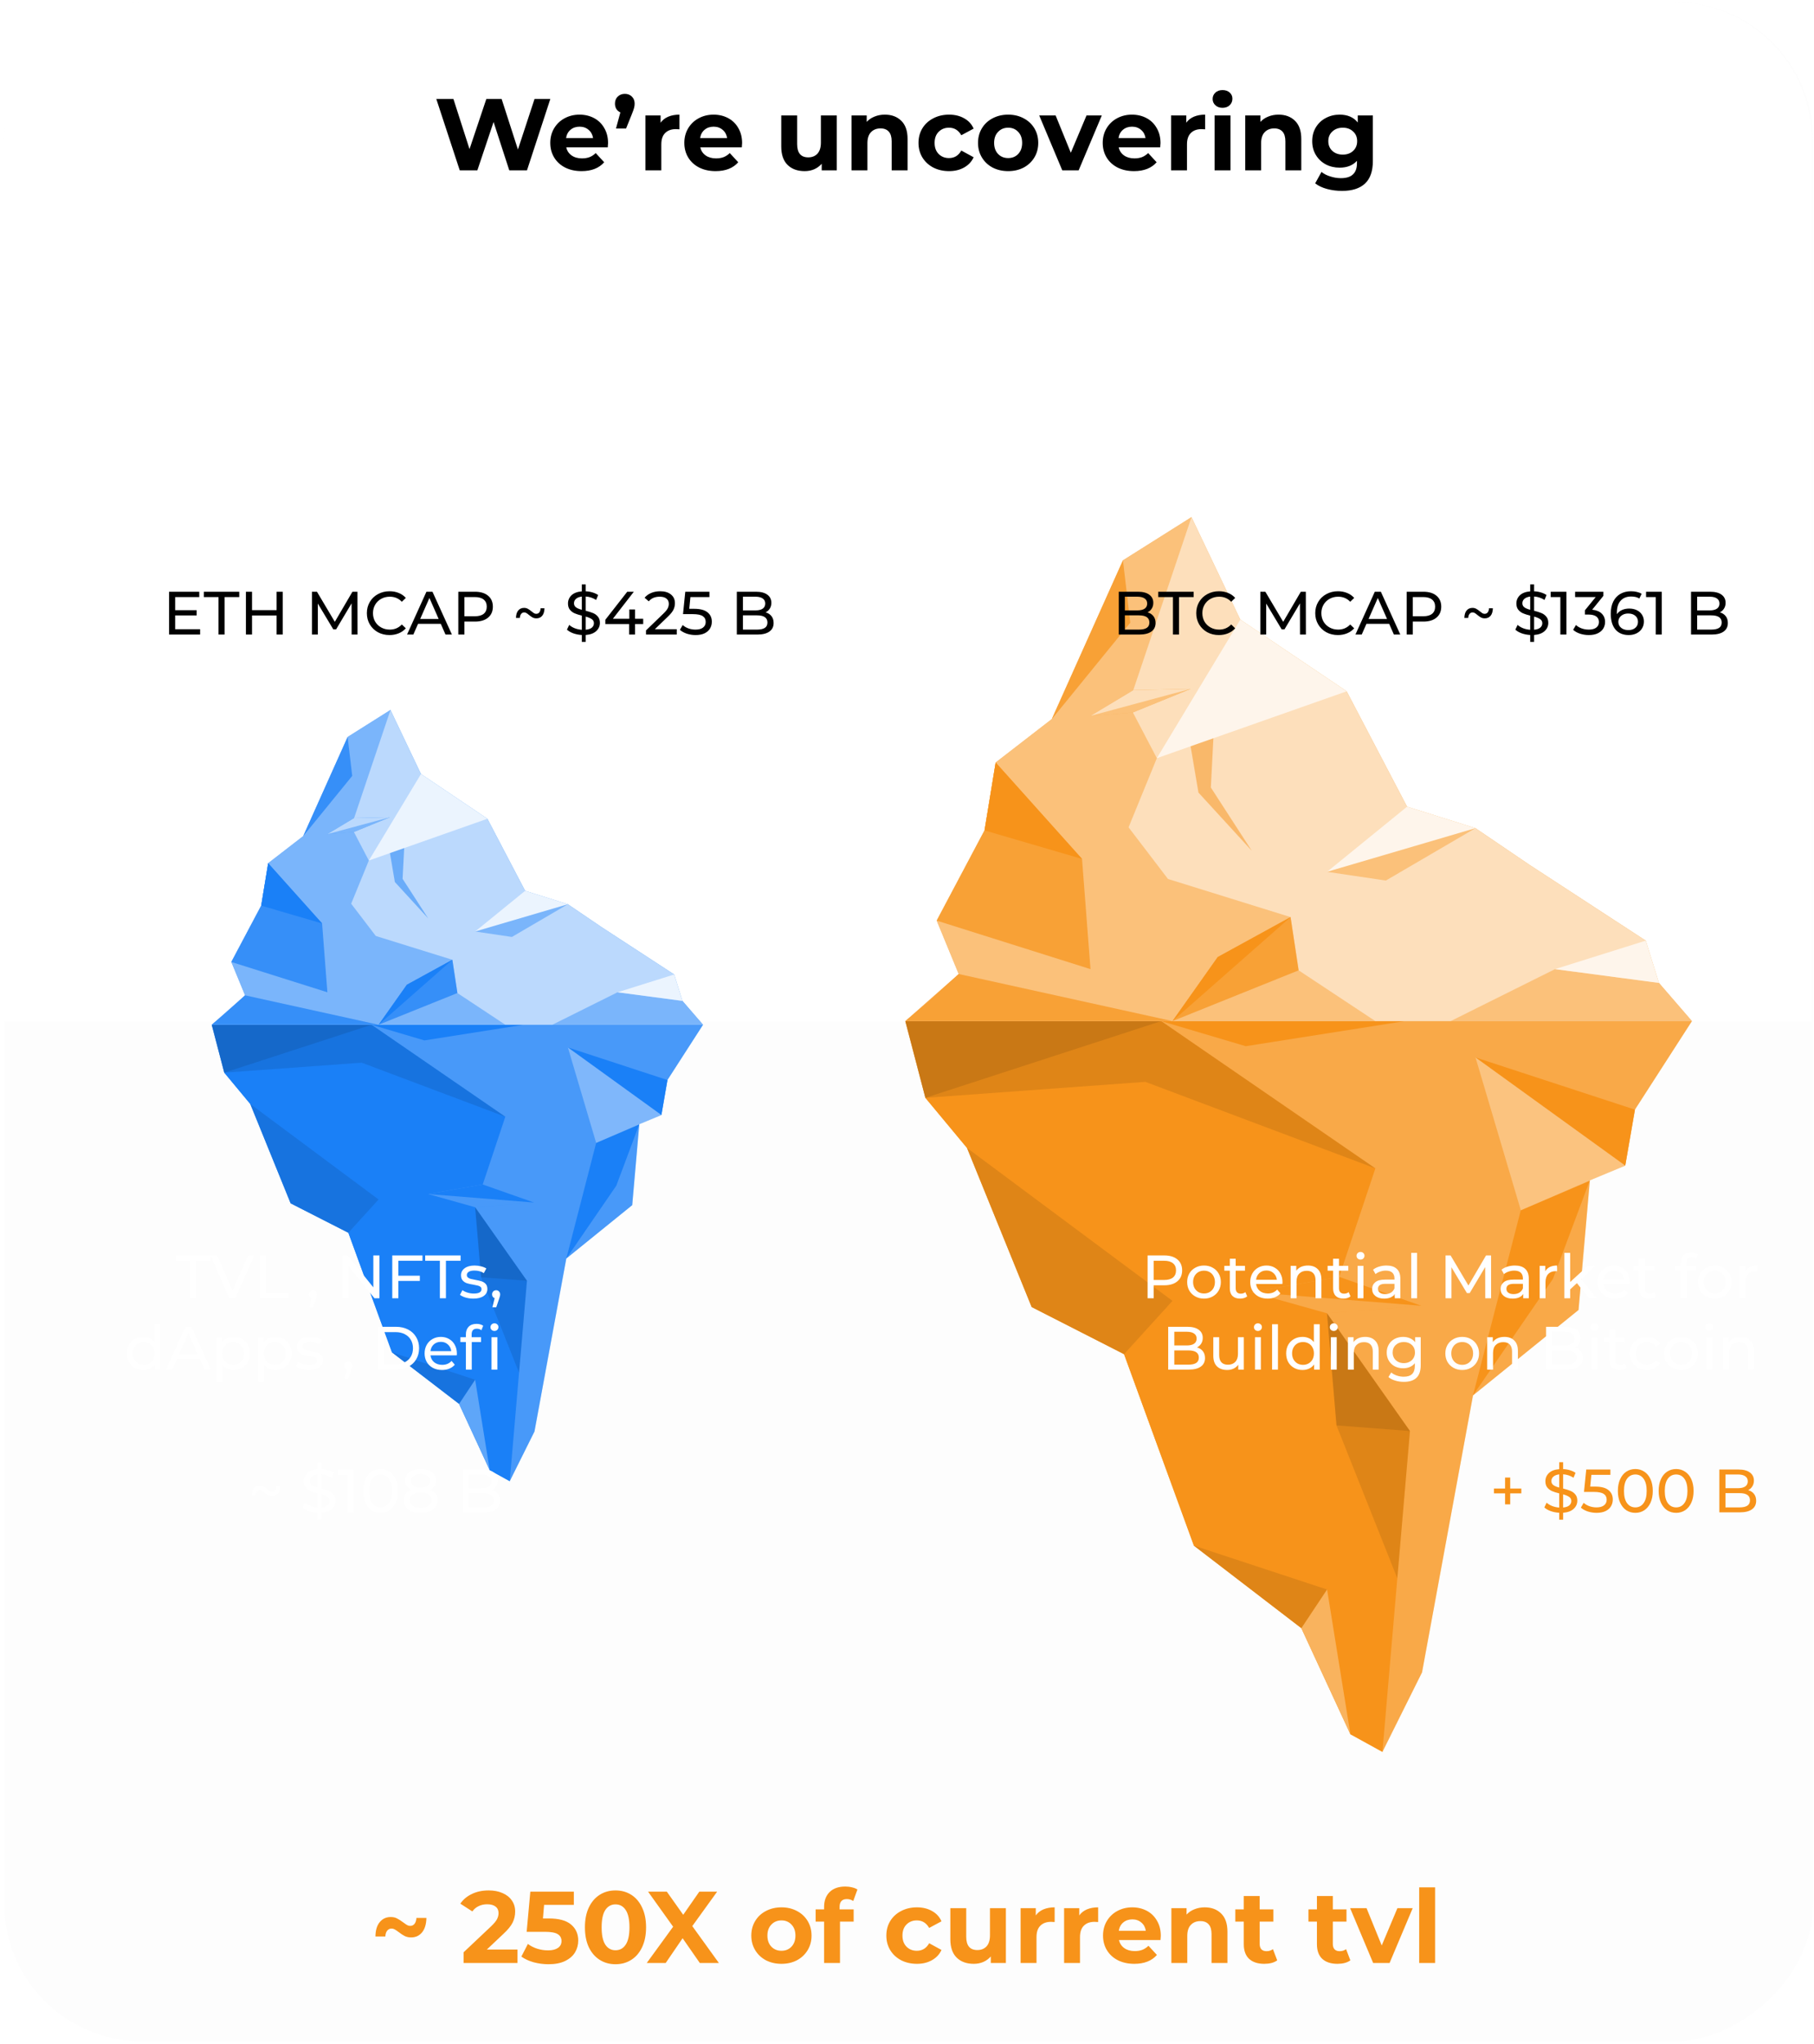 <svg width="356" height="401" viewBox="0 0 356 401" fill="none" xmlns="http://www.w3.org/2000/svg">
<g filter="url(#filter0_b_10989_869)">
<rect x="355.84" y="0.457" width="400" height="354.999" rx="27" transform="rotate(90 355.84 0.457)" fill="#DDDDDD" fill-opacity="0.04"/>
</g>
<path d="M328.527 0.457C343.439 0.457 355.527 12.545 355.527 27.457L355.527 200.457L0.84 200.457L0.84 27.457C0.84 12.545 12.929 0.457 27.84 0.457L328.527 0.457Z" fill="white"/>
<path d="M177.672 200.325L181.61 215.383L189.778 225.208L202.468 256.42L220.599 265.667L234.306 303.232L255.395 319.417L265.018 340.225L271.305 343.691L279.078 328.085L289.078 273.756L309.79 256.993L312.011 231.568L318.95 228.674L320.855 217.692L332.042 200.325H177.672Z" fill="#F7931A"/>
<path opacity="0.2" d="M177.672 200.325L181.61 215.383L189.778 225.208L202.468 256.42L220.599 265.667L234.306 303.232L255.395 319.417L265.018 340.225L271.305 343.691L279.078 328.085L289.078 273.756L309.79 256.993L312.011 231.568L318.95 228.674L320.855 217.692L332.042 200.325H177.672Z" fill="white"/>
<path d="M276.71 280.743L271.305 343.685L265.012 340.219L255.395 319.417L234.306 303.232L220.599 265.667L202.468 256.42L189.778 225.208L181.61 215.377L177.672 200.325H227.885L269.918 229.216L260.429 257.651L276.71 280.743Z" fill="#F7931A"/>
<path opacity="0.1" d="M181.61 215.377L224.775 212.24L269.918 229.216L227.885 200.325H177.672L181.61 215.377Z" fill="black"/>
<path opacity="0.1" d="M260.426 257.651L262.288 279.635L274.224 309.634L276.707 280.743L260.426 257.651Z" fill="black"/>
<path d="M312.008 231.568L298.453 237.44L289.074 273.756L304.777 250.877L312.008 231.568Z" fill="#F7931A"/>
<path d="M320.861 217.692L289.57 207.452L318.956 228.674L320.861 217.692Z" fill="#F7931A"/>
<path opacity="0.1" d="M234.309 303.232L260.438 311.839L255.398 319.417L234.309 303.232Z" fill="black"/>
<path opacity="0.3" d="M265.019 340.219L260.442 311.839L255.402 319.417L265.019 340.219Z" fill="white"/>
<path opacity="0.1" d="M220.595 265.667L230.096 255.208L189.773 225.208L202.464 256.42L220.595 265.667Z" fill="black"/>
<path d="M260.432 257.651L245.66 253.503L262.818 250.5L278.929 256.171L260.432 257.651Z" fill="#F7931A"/>
<path opacity="0.2" d="M260.432 257.651L245.66 253.503L262.818 250.5L278.929 256.171L260.432 257.651Z" fill="white"/>
<path d="M245.66 253.503L262.818 250.5L278.929 256.171" fill="#F7931A"/>
<path opacity="0.1" d="M181.61 215.377L227.885 200.325H177.672L181.61 215.377Z" fill="black"/>
<path opacity="0.1" d="M262.288 279.635L276.707 280.743L260.426 257.651L262.288 279.635Z" fill="black"/>
<path opacity="0.3" d="M289.57 207.452L298.463 237.44L318.956 228.674L289.57 207.452Z" fill="white"/>
<path d="M227.883 200.325L244.48 205.247L275.704 200.325H227.883Z" fill="#F7931A"/>
<path d="M196.801 200.325H332.042L325.566 192.833L322.979 184.537L300.185 169.68L289.565 162.474L276.138 158.258L264.282 135.623L243.411 121.57L233.831 101.457L220.386 109.93L206.424 141.069L195.402 149.59L193.217 162.912L183.831 180.602L188.147 191.091L182.078 196.768L177.672 200.325H196.801Z" fill="#F7931A"/>
<path opacity="0.7" d="M196.801 200.325H332.042L325.566 192.833L322.979 184.537L300.185 169.68L289.565 162.474L276.138 158.258L264.282 135.623L243.411 121.57L233.831 101.457L220.386 109.93L206.424 141.069L195.402 149.59L193.217 162.912L183.831 180.602L188.147 191.091L182.078 196.768L177.672 200.325H196.801Z" fill="white"/>
<path opacity="0.4" d="M269.918 200.325H177.672L188.153 191.085L183.831 180.608L193.217 162.912L195.402 149.59L206.424 141.069L220.38 109.93L233.831 101.457L221.482 138.145L227.033 148.744L221.482 162.309L229.218 172.439L253.277 179.919L254.86 190.366L269.918 200.325Z" fill="#F7931A"/>
<path d="M214.016 140.441L222.415 135.392L233.656 135.148L222.336 139.765L214.016 140.441Z" fill="#F7931A"/>
<path opacity="0.7" d="M214.016 140.441L222.415 135.392L233.656 135.148L222.336 139.765L214.016 140.441Z" fill="white"/>
<path opacity="0.4" d="M214.016 140.441L233.656 135.148L222.336 139.765L214.016 140.441Z" fill="#F7931A"/>
<path opacity="0.7" d="M230.1 200.325L188.153 191.085L177.672 200.325H230.1Z" fill="#F7931A"/>
<path opacity="0.7" d="M276.137 158.259L260.434 171.038L289.563 162.474L276.137 158.259Z" fill="white"/>
<path opacity="0.4" d="M325.566 192.833L305.176 190.128L284.695 200.325H332.042L325.566 192.833Z" fill="#F7931A"/>
<path opacity="0.7" d="M243.41 121.57L227.031 148.744L264.28 135.623L243.41 121.57Z" fill="white"/>
<path opacity="0.5" d="M233.656 146.411L235.196 155.487L245.659 166.902L237.631 154.494L238.13 144.839L233.656 146.411Z" fill="#F7931A"/>
<path opacity="0.7" d="M195.398 149.591L212.349 168.51L214.011 190.128L183.828 180.608L193.213 162.912L195.398 149.591Z" fill="#F7931A"/>
<path opacity="0.7" d="M206.426 141.069L221.818 122.167L220.382 109.93L206.426 141.069Z" fill="#F7931A"/>
<path opacity="0.7" d="M254.857 190.366L253.275 179.919L238.978 187.759L230.098 200.325L254.857 190.366Z" fill="#F7931A"/>
<path opacity="0.7" d="M305.172 190.128L322.975 184.537L325.567 192.827L305.172 190.128Z" fill="white"/>
<path opacity="0.4" d="M260.434 171.038L271.973 172.75L289.563 162.474L260.434 171.038Z" fill="#F7931A"/>
<path d="M193.219 162.912L212.354 168.51L195.404 149.591L193.219 162.912Z" fill="#F7931A"/>
<path d="M230.098 200.325L253.275 179.919L238.978 187.759L230.098 200.325Z" fill="#F7931A"/>
<path d="M41.555 201.038L44.014 210.443L49.116 216.58L57.042 236.075L68.367 241.85L76.928 265.313L90.1 275.422L96.11 288.418L100.037 290.583L104.892 280.836L111.138 246.902L124.074 236.432L125.462 220.552L129.796 218.745L130.985 211.885L137.973 201.038H41.555Z" fill="#1A80F7"/>
<path opacity="0.2" d="M41.555 201.038L44.014 210.443L49.116 216.58L57.042 236.075L68.367 241.85L76.928 265.313L90.1 275.422L96.11 288.418L100.037 290.583L104.892 280.836L111.138 246.902L124.074 236.432L125.462 220.552L129.796 218.745L130.985 211.885L137.973 201.038H41.555Z" fill="white"/>
<path d="M103.413 251.266L100.037 290.579L96.106 288.414L90.1 275.422L76.928 265.313L68.367 241.85L57.042 236.075L49.116 216.58L44.014 210.439L41.555 201.038H72.917L99.171 219.083L93.244 236.843L103.413 251.266Z" fill="#1A80F7"/>
<path opacity="0.1" d="M44.014 210.439L70.975 208.48L99.171 219.083L72.917 201.038H41.555L44.014 210.439Z" fill="black"/>
<path opacity="0.1" d="M93.25 236.843L94.413 250.574L101.868 269.312L103.419 251.266L93.25 236.843Z" fill="black"/>
<path d="M125.465 220.552L116.999 224.22L111.141 246.903L120.949 232.613L125.465 220.552Z" fill="#1A80F7"/>
<path d="M130.989 211.885L111.445 205.489L129.799 218.745L130.989 211.885Z" fill="#1A80F7"/>
<path opacity="0.1" d="M76.93 265.313L93.25 270.689L90.102 275.422L76.93 265.313Z" fill="black"/>
<path opacity="0.3" d="M96.108 288.415L93.249 270.689L90.102 275.422L96.108 288.415Z" fill="white"/>
<path opacity="0.1" d="M68.36 241.85L74.294 235.318L49.109 216.58L57.035 236.075L68.36 241.85Z" fill="black"/>
<path d="M93.246 236.843L84.019 234.252L94.736 232.377L104.799 235.919L93.246 236.843Z" fill="#1A80F7"/>
<path opacity="0.2" d="M93.246 236.843L84.019 234.252L94.736 232.377L104.799 235.919L93.246 236.843Z" fill="white"/>
<path d="M84.019 234.252L94.736 232.377L104.799 235.919" fill="#1A80F7"/>
<path opacity="0.1" d="M44.014 210.439L72.917 201.038H41.555L44.014 210.439Z" fill="black"/>
<path opacity="0.1" d="M94.413 250.574L103.419 251.266L93.25 236.843L94.413 250.574Z" fill="black"/>
<path opacity="0.3" d="M111.445 205.489L116.999 224.219L129.799 218.745L111.445 205.489Z" fill="white"/>
<path d="M72.914 201.038L83.281 204.112L102.783 201.038H72.914Z" fill="#1A80F7"/>
<path d="M53.503 201.038H137.973L133.928 196.359L132.312 191.177L118.075 181.897L111.442 177.396L103.056 174.764L95.65 160.626L82.615 151.849L76.631 139.286L68.234 144.578L59.513 164.027L52.629 169.35L51.264 177.67L45.402 188.719L48.097 195.27L44.307 198.816L41.555 201.038H53.503Z" fill="#1A80F7"/>
<path opacity="0.7" d="M53.503 201.038H137.973L133.928 196.359L132.312 191.177L118.075 181.897L111.442 177.396L103.056 174.764L95.65 160.626L82.615 151.849L76.631 139.286L68.234 144.578L59.513 164.027L52.629 169.35L51.264 177.67L45.402 188.719L48.097 195.27L44.307 198.816L41.555 201.038H53.503Z" fill="white"/>
<path opacity="0.4" d="M99.171 201.038H41.555L48.101 195.267L45.402 188.723L51.264 177.67L52.629 169.35L59.513 164.027L68.23 144.578L76.631 139.286L68.918 162.201L72.385 168.821L68.918 177.294L73.75 183.621L88.777 188.293L89.766 194.818L99.171 201.038Z" fill="#1A80F7"/>
<path d="M64.254 163.635L69.5 160.481L76.521 160.329L69.451 163.213L64.254 163.635Z" fill="#1A80F7"/>
<path opacity="0.7" d="M64.254 163.635L69.5 160.481L76.521 160.329L69.451 163.213L64.254 163.635Z" fill="white"/>
<path opacity="0.4" d="M64.254 163.635L76.521 160.329L69.451 163.213L64.254 163.635Z" fill="#1A80F7"/>
<path opacity="0.7" d="M74.301 201.038L48.101 195.267L41.555 201.038H74.301Z" fill="#1A80F7"/>
<path opacity="0.7" d="M103.058 174.764L93.25 182.746L111.444 177.396L103.058 174.764Z" fill="white"/>
<path opacity="0.4" d="M133.926 196.359L121.191 194.669L108.398 201.038H137.97L133.926 196.359Z" fill="#1A80F7"/>
<path opacity="0.7" d="M82.617 151.849L72.387 168.821L95.652 160.626L82.617 151.849Z" fill="white"/>
<path opacity="0.5" d="M76.527 167.364L77.489 173.033L84.024 180.162L79.01 172.412L79.322 166.382L76.527 167.364Z" fill="#1A80F7"/>
<path opacity="0.7" d="M52.625 169.35L63.212 181.167L64.25 194.669L45.398 188.723L51.26 177.67L52.625 169.35Z" fill="#1A80F7"/>
<path opacity="0.7" d="M59.508 164.027L69.122 152.221L68.225 144.578L59.508 164.027Z" fill="#1A80F7"/>
<path opacity="0.7" d="M89.765 194.818L88.777 188.293L79.847 193.189L74.301 201.038L89.765 194.818Z" fill="#1A80F7"/>
<path opacity="0.7" d="M121.188 194.669L132.307 191.177L133.926 196.355L121.188 194.669Z" fill="white"/>
<path opacity="0.4" d="M93.25 182.746L100.458 183.815L111.444 177.397L93.25 182.746Z" fill="#1A80F7"/>
<path d="M51.266 177.67L63.218 181.167L52.63 169.35L51.266 177.67Z" fill="#1A80F7"/>
<path d="M74.301 201.038L88.777 188.293L79.847 193.189L74.301 201.038Z" fill="#1A80F7"/>
<path d="M225.209 120.134C225.697 120.27 226.081 120.518 226.361 120.878C226.641 121.23 226.781 121.678 226.781 122.222C226.781 122.95 226.505 123.51 225.953 123.902C225.409 124.294 224.613 124.49 223.565 124.49H219.557V116.09H223.325C224.285 116.09 225.025 116.282 225.545 116.666C226.073 117.05 226.337 117.582 226.337 118.262C226.337 118.702 226.233 119.082 226.025 119.402C225.825 119.722 225.553 119.966 225.209 120.134ZM220.757 117.062V119.75H223.217C223.833 119.75 224.305 119.638 224.633 119.414C224.969 119.182 225.137 118.846 225.137 118.406C225.137 117.966 224.969 117.634 224.633 117.41C224.305 117.178 223.833 117.062 223.217 117.062H220.757ZM223.517 123.518C224.197 123.518 224.709 123.406 225.053 123.182C225.397 122.958 225.569 122.606 225.569 122.126C225.569 121.19 224.885 120.722 223.517 120.722H220.757V123.518H223.517ZM230.19 117.134H227.31V116.09H234.258V117.134H231.378V124.49H230.19V117.134ZM239.204 124.586C238.364 124.586 237.604 124.402 236.924 124.034C236.252 123.658 235.724 123.146 235.34 122.498C234.956 121.842 234.764 121.106 234.764 120.29C234.764 119.474 234.956 118.742 235.34 118.094C235.724 117.438 236.256 116.926 236.936 116.558C237.616 116.182 238.376 115.994 239.216 115.994C239.872 115.994 240.472 116.106 241.016 116.33C241.56 116.546 242.024 116.87 242.408 117.302L241.628 118.058C240.996 117.394 240.208 117.062 239.264 117.062C238.64 117.062 238.076 117.202 237.572 117.482C237.068 117.762 236.672 118.15 236.384 118.646C236.104 119.134 235.964 119.682 235.964 120.29C235.964 120.898 236.104 121.45 236.384 121.946C236.672 122.434 237.068 122.818 237.572 123.098C238.076 123.378 238.64 123.518 239.264 123.518C240.2 123.518 240.988 123.182 241.628 122.51L242.408 123.266C242.024 123.698 241.556 124.026 241.004 124.25C240.46 124.474 239.86 124.586 239.204 124.586ZM255.13 124.49L255.118 118.37L252.082 123.47H251.53L248.494 118.406V124.49H247.342V116.09H248.326L251.83 121.994L255.286 116.09H256.27L256.282 124.49H255.13ZM262.559 124.586C261.719 124.586 260.959 124.402 260.279 124.034C259.607 123.658 259.079 123.146 258.695 122.498C258.311 121.842 258.119 121.106 258.119 120.29C258.119 119.474 258.311 118.742 258.695 118.094C259.079 117.438 259.611 116.926 260.291 116.558C260.971 116.182 261.731 115.994 262.571 115.994C263.227 115.994 263.827 116.106 264.371 116.33C264.915 116.546 265.379 116.87 265.763 117.302L264.983 118.058C264.351 117.394 263.563 117.062 262.619 117.062C261.995 117.062 261.431 117.202 260.927 117.482C260.423 117.762 260.027 118.15 259.739 118.646C259.459 119.134 259.319 119.682 259.319 120.29C259.319 120.898 259.459 121.45 259.739 121.946C260.027 122.434 260.423 122.818 260.927 123.098C261.431 123.378 261.995 123.518 262.619 123.518C263.555 123.518 264.343 123.182 264.983 122.51L265.763 123.266C265.379 123.698 264.911 124.026 264.359 124.25C263.815 124.474 263.215 124.586 262.559 124.586ZM272.628 122.39H268.164L267.24 124.49H266.004L269.808 116.09H270.996L274.812 124.49H273.552L272.628 122.39ZM272.208 121.43L270.396 117.314L268.584 121.43H272.208ZM279.341 116.09C280.429 116.09 281.285 116.35 281.909 116.87C282.533 117.39 282.845 118.106 282.845 119.018C282.845 119.93 282.533 120.646 281.909 121.166C281.285 121.686 280.429 121.946 279.341 121.946H277.265V124.49H276.065V116.09H279.341ZM279.305 120.902C280.065 120.902 280.645 120.742 281.045 120.422C281.445 120.094 281.645 119.626 281.645 119.018C281.645 118.41 281.445 117.946 281.045 117.626C280.645 117.298 280.065 117.134 279.305 117.134H277.265V120.902H279.305ZM291.392 121.31C291.112 121.31 290.864 121.254 290.648 121.142C290.432 121.022 290.192 120.854 289.928 120.638C289.728 120.47 289.56 120.346 289.424 120.266C289.296 120.186 289.156 120.146 289.004 120.146C288.748 120.146 288.544 120.246 288.392 120.446C288.24 120.638 288.156 120.898 288.14 121.226H287.384C287.4 120.578 287.548 120.09 287.828 119.762C288.116 119.426 288.496 119.258 288.968 119.258C289.256 119.258 289.504 119.318 289.712 119.438C289.928 119.55 290.168 119.718 290.432 119.942C290.64 120.11 290.808 120.234 290.936 120.314C291.064 120.386 291.204 120.422 291.356 120.422C291.62 120.422 291.824 120.326 291.968 120.134C292.12 119.934 292.204 119.666 292.22 119.33H292.976C292.96 119.986 292.808 120.482 292.52 120.818C292.24 121.146 291.864 121.31 291.392 121.31ZM303.855 122.198C303.855 122.83 303.615 123.366 303.135 123.806C302.663 124.246 301.975 124.502 301.071 124.574V125.93H300.303V124.574C299.719 124.542 299.163 124.434 298.635 124.25C298.115 124.058 297.699 123.818 297.387 123.53L297.831 122.594C298.119 122.858 298.483 123.078 298.923 123.254C299.363 123.422 299.823 123.522 300.303 123.554V120.77C299.743 120.634 299.275 120.486 298.899 120.326C298.531 120.166 298.219 119.93 297.963 119.618C297.715 119.306 297.591 118.898 297.591 118.394C297.591 117.762 297.819 117.226 298.275 116.786C298.739 116.346 299.415 116.09 300.303 116.018V114.65H301.071V116.006C301.527 116.022 301.967 116.094 302.391 116.222C302.823 116.35 303.195 116.522 303.507 116.738L303.111 117.698C302.463 117.29 301.783 117.066 301.071 117.026V119.822C301.655 119.966 302.135 120.118 302.511 120.278C302.887 120.43 303.203 120.662 303.459 120.974C303.723 121.278 303.855 121.686 303.855 122.198ZM298.767 118.346C298.767 118.69 298.899 118.958 299.163 119.15C299.427 119.342 299.807 119.502 300.303 119.63V117.038C299.791 117.102 299.407 117.254 299.151 117.494C298.895 117.726 298.767 118.01 298.767 118.346ZM301.071 123.542C301.607 123.494 302.007 123.358 302.271 123.134C302.543 122.902 302.679 122.614 302.679 122.27C302.679 121.918 302.539 121.65 302.259 121.466C301.987 121.274 301.591 121.106 301.071 120.962V123.542ZM307.41 116.09V124.49H306.222V117.134H304.326V116.09H307.41ZM312.464 119.618C313.288 119.698 313.916 119.954 314.348 120.386C314.78 120.81 314.996 121.354 314.996 122.018C314.996 122.498 314.876 122.934 314.636 123.326C314.396 123.71 314.036 124.018 313.556 124.25C313.084 124.474 312.504 124.586 311.816 124.586C311.216 124.586 310.64 124.498 310.088 124.322C309.536 124.138 309.084 123.886 308.732 123.566L309.284 122.618C309.572 122.89 309.94 123.11 310.388 123.278C310.836 123.438 311.312 123.518 311.816 123.518C312.44 123.518 312.924 123.386 313.268 123.122C313.62 122.858 313.796 122.494 313.796 122.03C313.796 121.566 313.624 121.206 313.28 120.95C312.936 120.694 312.416 120.566 311.72 120.566H311.048V119.726L313.16 117.134H309.116V116.09H314.66V116.906L312.464 119.618ZM319.739 119.39C320.291 119.39 320.783 119.494 321.215 119.702C321.655 119.91 321.999 120.21 322.247 120.602C322.495 120.986 322.619 121.43 322.619 121.934C322.619 122.462 322.487 122.926 322.223 123.326C321.967 123.726 321.611 124.038 321.155 124.262C320.707 124.478 320.203 124.586 319.643 124.586C318.515 124.586 317.643 124.222 317.027 123.494C316.419 122.766 316.115 121.734 316.115 120.398C316.115 119.462 316.279 118.666 316.607 118.01C316.943 117.346 317.407 116.846 317.999 116.51C318.599 116.166 319.295 115.994 320.087 115.994C320.495 115.994 320.879 116.038 321.239 116.126C321.599 116.206 321.911 116.326 322.175 116.486L321.719 117.422C321.319 117.158 320.783 117.026 320.111 117.026C319.239 117.026 318.555 117.298 318.059 117.842C317.563 118.378 317.315 119.162 317.315 120.194C317.315 120.322 317.319 120.422 317.327 120.494C317.567 120.134 317.895 119.862 318.311 119.678C318.735 119.486 319.211 119.39 319.739 119.39ZM319.595 123.614C320.147 123.614 320.595 123.466 320.939 123.17C321.283 122.874 321.455 122.478 321.455 121.982C321.455 121.486 321.279 121.094 320.927 120.806C320.583 120.51 320.119 120.362 319.535 120.362C319.159 120.362 318.823 120.434 318.527 120.578C318.239 120.722 318.011 120.918 317.843 121.166C317.683 121.414 317.603 121.69 317.603 121.994C317.603 122.29 317.679 122.562 317.831 122.81C317.991 123.05 318.219 123.246 318.515 123.398C318.819 123.542 319.179 123.614 319.595 123.614ZM326.125 116.09V124.49H324.937V117.134H323.041V116.09H326.125ZM337.521 120.134C338.009 120.27 338.393 120.518 338.673 120.878C338.953 121.23 339.093 121.678 339.093 122.222C339.093 122.95 338.817 123.51 338.265 123.902C337.721 124.294 336.925 124.49 335.877 124.49H331.869V116.09H335.637C336.597 116.09 337.337 116.282 337.857 116.666C338.385 117.05 338.649 117.582 338.649 118.262C338.649 118.702 338.545 119.082 338.337 119.402C338.137 119.722 337.865 119.966 337.521 120.134ZM333.069 117.062V119.75H335.529C336.145 119.75 336.617 119.638 336.945 119.414C337.281 119.182 337.449 118.846 337.449 118.406C337.449 117.966 337.281 117.634 336.945 117.41C336.617 117.178 336.145 117.062 335.529 117.062H333.069ZM335.829 123.518C336.509 123.518 337.021 123.406 337.365 123.182C337.709 122.958 337.881 122.606 337.881 122.126C337.881 121.19 337.197 120.722 335.829 120.722H333.069V123.518H335.829Z" fill="black"/>
<path d="M39.274 123.446V124.49H33.178V116.09H39.106V117.134H34.378V119.714H38.59V120.734H34.378V123.446H39.274ZM42.885 117.134H40.005V116.09H46.953V117.134H44.073V124.49H42.885V117.134ZM55.484 116.09V124.49H54.284V120.746H49.46V124.49H48.26V116.09H49.46V119.702H54.284V116.09H55.484ZM69.009 124.49L68.997 118.37L65.961 123.47H65.409L62.373 118.406V124.49H61.221V116.09H62.205L65.709 121.994L69.165 116.09H70.149L70.161 124.49H69.009ZM76.438 124.586C75.598 124.586 74.838 124.402 74.158 124.034C73.486 123.658 72.958 123.146 72.574 122.498C72.19 121.842 71.998 121.106 71.998 120.29C71.998 119.474 72.19 118.742 72.574 118.094C72.958 117.438 73.49 116.926 74.17 116.558C74.85 116.182 75.61 115.994 76.45 115.994C77.106 115.994 77.706 116.106 78.25 116.33C78.794 116.546 79.258 116.87 79.642 117.302L78.862 118.058C78.23 117.394 77.442 117.062 76.498 117.062C75.874 117.062 75.31 117.202 74.806 117.482C74.302 117.762 73.906 118.15 73.618 118.646C73.338 119.134 73.198 119.682 73.198 120.29C73.198 120.898 73.338 121.45 73.618 121.946C73.906 122.434 74.302 122.818 74.806 123.098C75.31 123.378 75.874 123.518 76.498 123.518C77.434 123.518 78.222 123.182 78.862 122.51L79.642 123.266C79.258 123.698 78.79 124.026 78.238 124.25C77.694 124.474 77.094 124.586 76.438 124.586ZM86.507 122.39H82.043L81.118 124.49H79.882L83.686 116.09H84.874L88.691 124.49H87.43L86.507 122.39ZM86.087 121.43L84.275 117.314L82.463 121.43H86.087ZM93.22 116.09C94.308 116.09 95.164 116.35 95.788 116.87C96.412 117.39 96.724 118.106 96.724 119.018C96.724 119.93 96.412 120.646 95.788 121.166C95.164 121.686 94.308 121.946 93.22 121.946H91.144V124.49H89.944V116.09H93.22ZM93.184 120.902C93.944 120.902 94.524 120.742 94.924 120.422C95.324 120.094 95.524 119.626 95.524 119.018C95.524 118.41 95.324 117.946 94.924 117.626C94.524 117.298 93.944 117.134 93.184 117.134H91.144V120.902H93.184ZM105.27 121.31C104.99 121.31 104.742 121.254 104.526 121.142C104.31 121.022 104.07 120.854 103.806 120.638C103.606 120.47 103.438 120.346 103.302 120.266C103.174 120.186 103.034 120.146 102.882 120.146C102.626 120.146 102.422 120.246 102.27 120.446C102.118 120.638 102.034 120.898 102.018 121.226H101.262C101.278 120.578 101.426 120.09 101.706 119.762C101.994 119.426 102.374 119.258 102.846 119.258C103.134 119.258 103.382 119.318 103.59 119.438C103.806 119.55 104.046 119.718 104.31 119.942C104.518 120.11 104.686 120.234 104.814 120.314C104.942 120.386 105.082 120.422 105.234 120.422C105.498 120.422 105.702 120.326 105.846 120.134C105.998 119.934 106.082 119.666 106.098 119.33H106.854C106.838 119.986 106.686 120.482 106.398 120.818C106.118 121.146 105.742 121.31 105.27 121.31ZM117.733 122.198C117.733 122.83 117.493 123.366 117.013 123.806C116.541 124.246 115.853 124.502 114.949 124.574V125.93H114.181V124.574C113.597 124.542 113.041 124.434 112.513 124.25C111.993 124.058 111.577 123.818 111.265 123.53L111.709 122.594C111.997 122.858 112.361 123.078 112.801 123.254C113.241 123.422 113.701 123.522 114.181 123.554V120.77C113.621 120.634 113.153 120.486 112.777 120.326C112.409 120.166 112.097 119.93 111.841 119.618C111.593 119.306 111.469 118.898 111.469 118.394C111.469 117.762 111.697 117.226 112.153 116.786C112.617 116.346 113.293 116.09 114.181 116.018V114.65H114.949V116.006C115.405 116.022 115.845 116.094 116.269 116.222C116.701 116.35 117.073 116.522 117.385 116.738L116.989 117.698C116.341 117.29 115.661 117.066 114.949 117.026V119.822C115.533 119.966 116.013 120.118 116.389 120.278C116.765 120.43 117.081 120.662 117.337 120.974C117.601 121.278 117.733 121.686 117.733 122.198ZM112.645 118.346C112.645 118.69 112.777 118.958 113.041 119.15C113.305 119.342 113.685 119.502 114.181 119.63V117.038C113.669 117.102 113.285 117.254 113.029 117.494C112.773 117.726 112.645 118.01 112.645 118.346ZM114.949 123.542C115.485 123.494 115.885 123.358 116.149 123.134C116.421 122.902 116.557 122.614 116.557 122.27C116.557 121.918 116.417 121.65 116.137 121.466C115.865 121.274 115.469 121.106 114.949 120.962V123.542ZM126.228 122.426H124.632V124.49H123.468V122.426H118.8V121.586L123.096 116.09H124.392L120.276 121.394H123.504V119.57H124.632V121.394H126.228V122.426ZM132.816 123.446V124.49H126.78V123.674L130.2 120.374C130.616 119.974 130.896 119.63 131.04 119.342C131.184 119.046 131.256 118.75 131.256 118.454C131.256 118.014 131.1 117.674 130.788 117.434C130.484 117.186 130.044 117.062 129.468 117.062C128.54 117.062 127.824 117.366 127.32 117.974L126.504 117.266C126.832 116.866 127.26 116.554 127.788 116.33C128.324 116.106 128.92 115.994 129.576 115.994C130.456 115.994 131.156 116.206 131.676 116.63C132.196 117.046 132.456 117.614 132.456 118.334C132.456 118.782 132.36 119.206 132.168 119.606C131.976 120.006 131.612 120.462 131.076 120.974L128.508 123.446H132.816ZM136.203 119.438C137.403 119.438 138.283 119.666 138.843 120.122C139.411 120.57 139.695 121.186 139.695 121.97C139.695 122.466 139.575 122.914 139.335 123.314C139.103 123.706 138.747 124.018 138.267 124.25C137.795 124.474 137.211 124.586 136.515 124.586C135.923 124.586 135.351 124.498 134.799 124.322C134.247 124.138 133.791 123.886 133.431 123.566L133.983 122.618C134.271 122.89 134.639 123.11 135.087 123.278C135.535 123.438 136.007 123.518 136.503 123.518C137.135 123.518 137.623 123.386 137.967 123.122C138.319 122.85 138.495 122.482 138.495 122.018C138.495 121.514 138.303 121.134 137.919 120.878C137.535 120.614 136.879 120.482 135.951 120.482H134.043L134.487 116.09H139.227V117.134H135.495L135.267 119.438H136.203ZM150.252 120.134C150.74 120.27 151.124 120.518 151.404 120.878C151.684 121.23 151.824 121.678 151.824 122.222C151.824 122.95 151.548 123.51 150.996 123.902C150.452 124.294 149.656 124.49 148.608 124.49H144.6V116.09H148.368C149.328 116.09 150.068 116.282 150.588 116.666C151.116 117.05 151.38 117.582 151.38 118.262C151.38 118.702 151.276 119.082 151.068 119.402C150.868 119.722 150.596 119.966 150.252 120.134ZM145.8 117.062V119.75H148.26C148.876 119.75 149.348 119.638 149.676 119.414C150.012 119.182 150.18 118.846 150.18 118.406C150.18 117.966 150.012 117.634 149.676 117.41C149.348 117.178 148.876 117.062 148.26 117.062H145.8ZM148.56 123.518C149.24 123.518 149.752 123.406 150.096 123.182C150.44 122.958 150.612 122.606 150.612 122.126C150.612 121.19 149.928 120.722 148.56 120.722H145.8V123.518H148.56Z" fill="black"/>
<path d="M80.684 380.089C80.204 380.089 79.777 379.996 79.404 379.809C79.044 379.622 78.65 379.362 78.224 379.029C77.904 378.789 77.644 378.616 77.444 378.509C77.257 378.402 77.064 378.349 76.864 378.349C76.504 378.349 76.21 378.489 75.984 378.769C75.757 379.049 75.637 379.429 75.624 379.909H73.684C73.697 378.682 73.977 377.742 74.524 377.089C75.07 376.422 75.79 376.089 76.684 376.089C77.164 376.089 77.577 376.182 77.924 376.369C78.27 376.542 78.677 376.802 79.144 377.149C79.464 377.389 79.717 377.562 79.904 377.669C80.09 377.776 80.284 377.829 80.484 377.829C80.857 377.829 81.15 377.689 81.364 377.409C81.577 377.129 81.697 376.749 81.724 376.269H83.684C83.657 377.496 83.37 378.442 82.824 379.109C82.277 379.762 81.564 380.089 80.684 380.089ZM101.56 382.469V385.109H90.98V383.009L96.38 377.909C96.954 377.362 97.34 376.896 97.54 376.509C97.74 376.109 97.84 375.716 97.84 375.329C97.84 374.769 97.647 374.342 97.26 374.049C96.887 373.742 96.334 373.589 95.6 373.589C94.987 373.589 94.434 373.709 93.94 373.949C93.447 374.176 93.034 374.522 92.7 374.989L90.34 373.469C90.887 372.656 91.64 372.022 92.6 371.569C93.56 371.102 94.66 370.869 95.9 370.869C96.94 370.869 97.847 371.042 98.62 371.389C99.407 371.722 100.014 372.202 100.44 372.829C100.88 373.442 101.1 374.169 101.1 375.009C101.1 375.769 100.94 376.482 100.62 377.149C100.3 377.816 99.68 378.576 98.76 379.429L95.54 382.469H101.56ZM107.697 376.369C109.671 376.369 111.124 376.762 112.057 377.549C113.004 378.336 113.477 379.389 113.477 380.709C113.477 381.562 113.264 382.342 112.837 383.049C112.411 383.742 111.757 384.302 110.877 384.729C110.011 385.142 108.937 385.349 107.657 385.349C106.671 385.349 105.697 385.222 104.737 384.969C103.791 384.702 102.984 384.329 102.317 383.849L103.597 381.369C104.131 381.769 104.744 382.082 105.437 382.309C106.131 382.522 106.844 382.629 107.577 382.629C108.391 382.629 109.031 382.469 109.497 382.149C109.964 381.829 110.197 381.382 110.197 380.809C110.197 380.209 109.951 379.756 109.457 379.449C108.977 379.142 108.137 378.989 106.937 378.989H103.357L104.077 371.109H112.617V373.709H106.777L106.557 376.369H107.697ZM120.792 385.349C119.632 385.349 118.598 385.062 117.692 384.489C116.785 383.916 116.072 383.089 115.552 382.009C115.045 380.916 114.792 379.616 114.792 378.109C114.792 376.602 115.045 375.309 115.552 374.229C116.072 373.136 116.785 372.302 117.692 371.729C118.598 371.156 119.632 370.869 120.792 370.869C121.952 370.869 122.985 371.156 123.892 371.729C124.798 372.302 125.505 373.136 126.012 374.229C126.532 375.309 126.792 376.602 126.792 378.109C126.792 379.616 126.532 380.916 126.012 382.009C125.505 383.089 124.798 383.916 123.892 384.489C122.985 385.062 121.952 385.349 120.792 385.349ZM120.792 382.609C121.645 382.609 122.312 382.242 122.792 381.509C123.285 380.776 123.532 379.642 123.532 378.109C123.532 376.576 123.285 375.442 122.792 374.709C122.312 373.976 121.645 373.609 120.792 373.609C119.952 373.609 119.285 373.976 118.792 374.709C118.312 375.442 118.072 376.576 118.072 378.109C118.072 379.642 118.312 380.776 118.792 381.509C119.285 382.242 119.952 382.609 120.792 382.609ZM137.343 385.109L133.963 380.249L130.643 385.109H126.923L132.103 377.989L127.183 371.109H130.863L134.083 375.649L137.243 371.109H140.743L135.863 377.869L141.083 385.109H137.343ZM153.365 385.269C152.231 385.269 151.211 385.036 150.305 384.569C149.411 384.089 148.711 383.429 148.205 382.589C147.698 381.749 147.445 380.796 147.445 379.729C147.445 378.662 147.698 377.709 148.205 376.869C148.711 376.029 149.411 375.376 150.305 374.909C151.211 374.429 152.231 374.189 153.365 374.189C154.498 374.189 155.511 374.429 156.405 374.909C157.298 375.376 157.998 376.029 158.505 376.869C159.011 377.709 159.265 378.662 159.265 379.729C159.265 380.796 159.011 381.749 158.505 382.589C157.998 383.429 157.298 384.089 156.405 384.569C155.511 385.036 154.498 385.269 153.365 385.269ZM153.365 382.709C154.165 382.709 154.818 382.442 155.325 381.909C155.845 381.362 156.105 380.636 156.105 379.729C156.105 378.822 155.845 378.102 155.325 377.569C154.818 377.022 154.165 376.749 153.365 376.749C152.565 376.749 151.905 377.022 151.385 377.569C150.865 378.102 150.605 378.822 150.605 379.729C150.605 380.636 150.865 381.362 151.385 381.909C151.905 382.442 152.565 382.709 153.365 382.709ZM164.77 374.589H167.53V376.989H164.85V385.109H161.73V376.989H160.07V374.589H161.73V374.109C161.73 372.882 162.09 371.909 162.81 371.189C163.543 370.469 164.57 370.109 165.89 370.109C166.357 370.109 166.797 370.162 167.21 370.269C167.637 370.362 167.99 370.502 168.27 370.689L167.45 372.949C167.09 372.696 166.67 372.569 166.19 372.569C165.243 372.569 164.77 373.089 164.77 374.129V374.589ZM179.949 385.269C178.802 385.269 177.769 385.036 176.849 384.569C175.942 384.089 175.229 383.429 174.709 382.589C174.202 381.749 173.949 380.796 173.949 379.729C173.949 378.662 174.202 377.709 174.709 376.869C175.229 376.029 175.942 375.376 176.849 374.909C177.769 374.429 178.802 374.189 179.949 374.189C181.082 374.189 182.069 374.429 182.909 374.909C183.762 375.376 184.382 376.049 184.769 376.929L182.349 378.229C181.789 377.242 180.982 376.749 179.929 376.749C179.115 376.749 178.442 377.016 177.909 377.549C177.375 378.082 177.109 378.809 177.109 379.729C177.109 380.649 177.375 381.376 177.909 381.909C178.442 382.442 179.115 382.709 179.929 382.709C180.995 382.709 181.802 382.216 182.349 381.229L184.769 382.549C184.382 383.402 183.762 384.069 182.909 384.549C182.069 385.029 181.082 385.269 179.949 385.269ZM197.405 374.349V385.109H194.445V383.829C194.032 384.296 193.538 384.656 192.965 384.909C192.392 385.149 191.772 385.269 191.105 385.269C189.692 385.269 188.572 384.862 187.745 384.049C186.918 383.236 186.505 382.029 186.505 380.429V374.349H189.625V379.969C189.625 381.702 190.352 382.569 191.805 382.569C192.552 382.569 193.152 382.329 193.605 381.849C194.058 381.356 194.285 380.629 194.285 379.669V374.349H197.405ZM203.275 375.769C203.649 375.249 204.149 374.856 204.775 374.589C205.415 374.322 206.149 374.189 206.975 374.189V377.069C206.629 377.042 206.395 377.029 206.275 377.029C205.382 377.029 204.682 377.282 204.175 377.789C203.669 378.282 203.415 379.029 203.415 380.029V385.109H200.295V374.349H203.275V375.769ZM211.811 375.769C212.184 375.249 212.684 374.856 213.311 374.589C213.951 374.322 214.684 374.189 215.511 374.189V377.069C215.164 377.042 214.931 377.029 214.811 377.029C213.917 377.029 213.217 377.282 212.711 377.789C212.204 378.282 211.951 379.029 211.951 380.029V385.109H208.831V374.349H211.811V375.769ZM227.808 379.769C227.808 379.809 227.788 380.089 227.748 380.609H219.608C219.755 381.276 220.101 381.802 220.648 382.189C221.195 382.576 221.875 382.769 222.688 382.769C223.248 382.769 223.741 382.689 224.168 382.529C224.608 382.356 225.015 382.089 225.388 381.729L227.048 383.529C226.035 384.689 224.555 385.269 222.608 385.269C221.395 385.269 220.321 385.036 219.388 384.569C218.455 384.089 217.735 383.429 217.228 382.589C216.721 381.749 216.468 380.796 216.468 379.729C216.468 378.676 216.715 377.729 217.208 376.889C217.715 376.036 218.401 375.376 219.268 374.909C220.148 374.429 221.128 374.189 222.208 374.189C223.261 374.189 224.215 374.416 225.068 374.869C225.921 375.322 226.588 375.976 227.068 376.829C227.561 377.669 227.808 378.649 227.808 379.769ZM222.228 376.549C221.521 376.549 220.928 376.749 220.448 377.149C219.968 377.549 219.675 378.096 219.568 378.789H224.868C224.761 378.109 224.468 377.569 223.988 377.169C223.508 376.756 222.921 376.549 222.228 376.549ZM236.425 374.189C237.759 374.189 238.832 374.589 239.645 375.389C240.472 376.189 240.885 377.376 240.885 378.949V385.109H237.765V379.429C237.765 378.576 237.579 377.942 237.205 377.529C236.832 377.102 236.292 376.889 235.585 376.889C234.799 376.889 234.172 377.136 233.705 377.629C233.239 378.109 233.005 378.829 233.005 379.789V385.109H229.885V374.349H232.865V375.609C233.279 375.156 233.792 374.809 234.405 374.569C235.019 374.316 235.692 374.189 236.425 374.189ZM250.653 384.589C250.347 384.816 249.967 384.989 249.513 385.109C249.073 385.216 248.607 385.269 248.113 385.269C246.833 385.269 245.84 384.942 245.133 384.289C244.44 383.636 244.093 382.676 244.093 381.409V376.989H242.433V374.589H244.093V371.969H247.213V374.589H249.893V376.989H247.213V381.369C247.213 381.822 247.327 382.176 247.553 382.429C247.793 382.669 248.127 382.789 248.553 382.789C249.047 382.789 249.467 382.656 249.813 382.389L250.653 384.589ZM265.009 384.589C264.702 384.816 264.322 384.989 263.869 385.109C263.429 385.216 262.962 385.269 262.469 385.269C261.189 385.269 260.196 384.942 259.489 384.289C258.796 383.636 258.449 382.676 258.449 381.409V376.989H256.789V374.589H258.449V371.969H261.569V374.589H264.249V376.989H261.569V381.369C261.569 381.822 261.682 382.176 261.909 382.429C262.149 382.669 262.482 382.789 262.909 382.789C263.402 382.789 263.822 382.656 264.169 382.389L265.009 384.589ZM277.245 374.349L272.705 385.109H269.485L264.965 374.349H268.185L271.165 381.669L274.245 374.349H277.245ZM278.518 370.269H281.638V385.109H278.518V370.269Z" fill="#F7931A"/>
<path d="M108.004 19.412L103.424 33.412H99.944L96.864 23.932L93.684 33.412H90.224L85.624 19.412H88.984L92.144 29.252L95.444 19.412H98.444L101.644 29.332L104.904 19.412H108.004ZM119.332 28.072C119.332 28.112 119.312 28.392 119.272 28.912H111.132C111.278 29.579 111.625 30.105 112.172 30.492C112.718 30.879 113.398 31.072 114.212 31.072C114.772 31.072 115.265 30.992 115.692 30.832C116.132 30.659 116.538 30.392 116.912 30.032L118.572 31.832C117.558 32.992 116.078 33.572 114.132 33.572C112.918 33.572 111.845 33.339 110.912 32.872C109.978 32.392 109.258 31.732 108.752 30.892C108.245 30.052 107.992 29.099 107.992 28.032C107.992 26.979 108.238 26.032 108.732 25.192C109.238 24.339 109.925 23.679 110.792 23.212C111.672 22.732 112.652 22.492 113.732 22.492C114.785 22.492 115.738 22.719 116.592 23.172C117.445 23.625 118.112 24.279 118.592 25.132C119.085 25.972 119.332 26.952 119.332 28.072ZM113.752 24.852C113.045 24.852 112.452 25.052 111.972 25.452C111.492 25.852 111.198 26.399 111.092 27.092H116.392C116.285 26.412 115.992 25.872 115.512 25.472C115.032 25.059 114.445 24.852 113.752 24.852ZM122.628 18.412C123.188 18.412 123.648 18.592 124.008 18.952C124.368 19.299 124.548 19.759 124.548 20.332C124.548 20.599 124.515 20.865 124.448 21.132C124.382 21.399 124.242 21.799 124.028 22.332L122.868 25.212H120.888L121.748 22.052C121.415 21.905 121.155 21.685 120.968 21.392C120.782 21.099 120.688 20.745 120.688 20.332C120.688 19.759 120.868 19.299 121.228 18.952C121.602 18.592 122.068 18.412 122.628 18.412ZM129.643 24.072C130.016 23.552 130.516 23.159 131.143 22.892C131.783 22.625 132.516 22.492 133.343 22.492V25.372C132.996 25.345 132.763 25.332 132.643 25.332C131.749 25.332 131.049 25.585 130.543 26.092C130.036 26.585 129.783 27.332 129.783 28.332V33.412H126.663V22.652H129.643V24.072ZM145.64 28.072C145.64 28.112 145.62 28.392 145.58 28.912H137.44C137.587 29.579 137.933 30.105 138.48 30.492C139.027 30.879 139.707 31.072 140.52 31.072C141.08 31.072 141.573 30.992 142 30.832C142.44 30.659 142.847 30.392 143.22 30.032L144.88 31.832C143.867 32.992 142.387 33.572 140.44 33.572C139.227 33.572 138.153 33.339 137.22 32.872C136.287 32.392 135.567 31.732 135.06 30.892C134.553 30.052 134.3 29.099 134.3 28.032C134.3 26.979 134.547 26.032 135.04 25.192C135.547 24.339 136.233 23.679 137.1 23.212C137.98 22.732 138.96 22.492 140.04 22.492C141.093 22.492 142.047 22.719 142.9 23.172C143.753 23.625 144.42 24.279 144.9 25.132C145.393 25.972 145.64 26.952 145.64 28.072ZM140.06 24.852C139.353 24.852 138.76 25.052 138.28 25.452C137.8 25.852 137.507 26.399 137.4 27.092H142.7C142.593 26.412 142.3 25.872 141.82 25.472C141.34 25.059 140.753 24.852 140.06 24.852ZM164.221 22.652V33.412H161.261V32.132C160.848 32.599 160.355 32.959 159.781 33.212C159.208 33.452 158.588 33.572 157.921 33.572C156.508 33.572 155.388 33.165 154.561 32.352C153.735 31.539 153.321 30.332 153.321 28.732V22.652H156.441V28.272C156.441 30.005 157.168 30.872 158.621 30.872C159.368 30.872 159.968 30.632 160.421 30.152C160.875 29.659 161.101 28.932 161.101 27.972V22.652H164.221ZM173.652 22.492C174.985 22.492 176.059 22.892 176.872 23.692C177.699 24.492 178.112 25.679 178.112 27.252V33.412H174.992V27.732C174.992 26.879 174.805 26.245 174.432 25.832C174.059 25.405 173.519 25.192 172.812 25.192C172.025 25.192 171.399 25.439 170.932 25.932C170.465 26.412 170.232 27.132 170.232 28.092V33.412H167.112V22.652H170.092V23.912C170.505 23.459 171.019 23.112 171.632 22.872C172.245 22.619 172.919 22.492 173.652 22.492ZM186.257 33.572C185.111 33.572 184.077 33.339 183.157 32.872C182.251 32.392 181.537 31.732 181.017 30.892C180.511 30.052 180.257 29.099 180.257 28.032C180.257 26.965 180.511 26.012 181.017 25.172C181.537 24.332 182.251 23.679 183.157 23.212C184.077 22.732 185.111 22.492 186.257 22.492C187.391 22.492 188.377 22.732 189.217 23.212C190.071 23.679 190.691 24.352 191.077 25.232L188.657 26.532C188.097 25.545 187.291 25.052 186.237 25.052C185.424 25.052 184.751 25.319 184.217 25.852C183.684 26.385 183.417 27.112 183.417 28.032C183.417 28.952 183.684 29.679 184.217 30.212C184.751 30.745 185.424 31.012 186.237 31.012C187.304 31.012 188.111 30.519 188.657 29.532L191.077 30.852C190.691 31.705 190.071 32.372 189.217 32.852C188.377 33.332 187.391 33.572 186.257 33.572ZM197.857 33.572C196.724 33.572 195.704 33.339 194.797 32.872C193.904 32.392 193.204 31.732 192.697 30.892C192.19 30.052 191.937 29.099 191.937 28.032C191.937 26.965 192.19 26.012 192.697 25.172C193.204 24.332 193.904 23.679 194.797 23.212C195.704 22.732 196.724 22.492 197.857 22.492C198.99 22.492 200.004 22.732 200.897 23.212C201.79 23.679 202.49 24.332 202.997 25.172C203.504 26.012 203.757 26.965 203.757 28.032C203.757 29.099 203.504 30.052 202.997 30.892C202.49 31.732 201.79 32.392 200.897 32.872C200.004 33.339 198.99 33.572 197.857 33.572ZM197.857 31.012C198.657 31.012 199.31 30.745 199.817 30.212C200.337 29.665 200.597 28.939 200.597 28.032C200.597 27.125 200.337 26.405 199.817 25.872C199.31 25.325 198.657 25.052 197.857 25.052C197.057 25.052 196.397 25.325 195.877 25.872C195.357 26.405 195.097 27.125 195.097 28.032C195.097 28.939 195.357 29.665 195.877 30.212C196.397 30.745 197.057 31.012 197.857 31.012ZM216.229 22.652L211.689 33.412H208.469L203.949 22.652H207.169L210.149 29.972L213.229 22.652H216.229ZM227.75 28.072C227.75 28.112 227.73 28.392 227.69 28.912H219.55C219.696 29.579 220.043 30.105 220.59 30.492C221.136 30.879 221.816 31.072 222.63 31.072C223.19 31.072 223.683 30.992 224.11 30.832C224.55 30.659 224.956 30.392 225.33 30.032L226.99 31.832C225.976 32.992 224.496 33.572 222.55 33.572C221.336 33.572 220.263 33.339 219.33 32.872C218.396 32.392 217.676 31.732 217.17 30.892C216.663 30.052 216.41 29.099 216.41 28.032C216.41 26.979 216.656 26.032 217.15 25.192C217.656 24.339 218.343 23.679 219.21 23.212C220.09 22.732 221.07 22.492 222.15 22.492C223.203 22.492 224.156 22.719 225.01 23.172C225.863 23.625 226.53 24.279 227.01 25.132C227.503 25.972 227.75 26.952 227.75 28.072ZM222.17 24.852C221.463 24.852 220.87 25.052 220.39 25.452C219.91 25.852 219.616 26.399 219.51 27.092H224.81C224.703 26.412 224.41 25.872 223.93 25.472C223.45 25.059 222.863 24.852 222.17 24.852ZM232.807 24.072C233.18 23.552 233.68 23.159 234.307 22.892C234.947 22.625 235.68 22.492 236.507 22.492V25.372C236.16 25.345 235.927 25.332 235.807 25.332C234.913 25.332 234.213 25.585 233.707 26.092C233.2 26.585 232.947 27.332 232.947 28.332V33.412H229.827V22.652H232.807V24.072ZM238.362 22.652H241.482V33.412H238.362V22.652ZM239.922 21.152C239.349 21.152 238.882 20.985 238.522 20.652C238.162 20.319 237.982 19.905 237.982 19.412C237.982 18.919 238.162 18.505 238.522 18.172C238.882 17.839 239.349 17.672 239.922 17.672C240.495 17.672 240.962 17.832 241.322 18.152C241.682 18.472 241.862 18.872 241.862 19.352C241.862 19.872 241.682 20.305 241.322 20.652C240.962 20.985 240.495 21.152 239.922 21.152ZM250.918 22.492C252.251 22.492 253.324 22.892 254.138 23.692C254.964 24.492 255.378 25.679 255.378 27.252V33.412H252.258V27.732C252.258 26.879 252.071 26.245 251.698 25.832C251.324 25.405 250.784 25.192 250.078 25.192C249.291 25.192 248.664 25.439 248.198 25.932C247.731 26.412 247.498 27.132 247.498 28.092V33.412H244.378V22.652H247.358V23.912C247.771 23.459 248.284 23.112 248.898 22.872C249.511 22.619 250.184 22.492 250.918 22.492ZM269.423 22.652V31.612C269.423 33.585 268.909 35.052 267.883 36.012C266.856 36.972 265.356 37.452 263.383 37.452C262.343 37.452 261.356 37.325 260.423 37.072C259.489 36.819 258.716 36.452 258.103 35.972L259.343 33.732C259.796 34.105 260.369 34.399 261.063 34.612C261.756 34.839 262.449 34.952 263.143 34.952C264.223 34.952 265.016 34.705 265.523 34.212C266.043 33.732 266.303 32.999 266.303 32.012V31.552C265.489 32.445 264.356 32.892 262.903 32.892C261.916 32.892 261.009 32.679 260.183 32.252C259.369 31.812 258.723 31.199 258.243 30.412C257.763 29.625 257.523 28.719 257.523 27.692C257.523 26.665 257.763 25.759 258.243 24.972C258.723 24.185 259.369 23.579 260.183 23.152C261.009 22.712 261.916 22.492 262.903 22.492C264.463 22.492 265.649 23.005 266.463 24.032V22.652H269.423ZM263.523 30.332C264.349 30.332 265.023 30.092 265.543 29.612C266.076 29.119 266.343 28.479 266.343 27.692C266.343 26.905 266.076 26.272 265.543 25.792C265.023 25.299 264.349 25.052 263.523 25.052C262.696 25.052 262.016 25.299 261.483 25.792C260.949 26.272 260.683 26.905 260.683 27.692C260.683 28.479 260.949 29.119 261.483 29.612C262.016 30.092 262.696 30.332 263.523 30.332Z" fill="black"/>
<path d="M228.493 246.296C229.581 246.296 230.437 246.556 231.061 247.076C231.685 247.596 231.997 248.312 231.997 249.224C231.997 250.136 231.685 250.852 231.061 251.372C230.437 251.892 229.581 252.152 228.493 252.152H226.417V254.696H225.217V246.296H228.493ZM228.457 251.108C229.217 251.108 229.797 250.948 230.197 250.628C230.597 250.3 230.797 249.832 230.797 249.224C230.797 248.616 230.597 248.152 230.197 247.832C229.797 247.504 229.217 247.34 228.457 247.34H226.417V251.108H228.457ZM236.293 254.768C235.661 254.768 235.093 254.628 234.589 254.348C234.085 254.068 233.689 253.684 233.401 253.196C233.121 252.7 232.981 252.14 232.981 251.516C232.981 250.892 233.121 250.336 233.401 249.848C233.689 249.352 234.085 248.968 234.589 248.696C235.093 248.416 235.661 248.276 236.293 248.276C236.925 248.276 237.489 248.416 237.985 248.696C238.489 248.968 238.881 249.352 239.161 249.848C239.449 250.336 239.593 250.892 239.593 251.516C239.593 252.14 239.449 252.7 239.161 253.196C238.881 253.684 238.489 254.068 237.985 254.348C237.489 254.628 236.925 254.768 236.293 254.768ZM236.293 253.76C236.701 253.76 237.065 253.668 237.385 253.484C237.713 253.292 237.969 253.028 238.153 252.692C238.337 252.348 238.429 251.956 238.429 251.516C238.429 251.076 238.337 250.688 238.153 250.352C237.969 250.008 237.713 249.744 237.385 249.56C237.065 249.376 236.701 249.284 236.293 249.284C235.885 249.284 235.517 249.376 235.189 249.56C234.869 249.744 234.613 250.008 234.421 250.352C234.237 250.688 234.145 251.076 234.145 251.516C234.145 251.956 234.237 252.348 234.421 252.692C234.613 253.028 234.869 253.292 235.189 253.484C235.517 253.668 235.885 253.76 236.293 253.76ZM244.762 254.324C244.594 254.468 244.386 254.58 244.138 254.66C243.89 254.732 243.634 254.768 243.37 254.768C242.73 254.768 242.234 254.596 241.882 254.252C241.53 253.908 241.354 253.416 241.354 252.776V249.284H240.274V248.336H241.354V246.944H242.506V248.336H244.33V249.284H242.506V252.728C242.506 253.072 242.59 253.336 242.758 253.52C242.934 253.704 243.182 253.796 243.502 253.796C243.854 253.796 244.154 253.696 244.402 253.496L244.762 254.324ZM251.692 251.552C251.692 251.64 251.684 251.756 251.668 251.9H246.508C246.58 252.46 246.824 252.912 247.24 253.256C247.664 253.592 248.188 253.76 248.812 253.76C249.572 253.76 250.184 253.504 250.648 252.992L251.284 253.736C250.996 254.072 250.636 254.328 250.204 254.504C249.78 254.68 249.304 254.768 248.776 254.768C248.104 254.768 247.508 254.632 246.988 254.36C246.468 254.08 246.064 253.692 245.776 253.196C245.496 252.7 245.356 252.14 245.356 251.516C245.356 250.9 245.492 250.344 245.764 249.848C246.044 249.352 246.424 248.968 246.904 248.696C247.392 248.416 247.94 248.276 248.548 248.276C249.156 248.276 249.696 248.416 250.168 248.696C250.648 248.968 251.02 249.352 251.284 249.848C251.556 250.344 251.692 250.912 251.692 251.552ZM248.548 249.248C247.996 249.248 247.532 249.416 247.156 249.752C246.788 250.088 246.572 250.528 246.508 251.072H250.588C250.524 250.536 250.304 250.1 249.928 249.764C249.56 249.42 249.1 249.248 248.548 249.248ZM256.687 248.276C257.495 248.276 258.135 248.512 258.607 248.984C259.087 249.448 259.327 250.132 259.327 251.036V254.696H258.175V251.168C258.175 250.552 258.027 250.088 257.731 249.776C257.435 249.464 257.011 249.308 256.459 249.308C255.835 249.308 255.343 249.492 254.983 249.86C254.623 250.22 254.443 250.74 254.443 251.42V254.696H253.291V248.336H254.395V249.296C254.627 248.968 254.939 248.716 255.331 248.54C255.731 248.364 256.183 248.276 256.687 248.276ZM265.035 254.324C264.867 254.468 264.659 254.58 264.411 254.66C264.163 254.732 263.907 254.768 263.643 254.768C263.003 254.768 262.507 254.596 262.155 254.252C261.803 253.908 261.627 253.416 261.627 252.776V249.284H260.547V248.336H261.627V246.944H262.779V248.336H264.603V249.284H262.779V252.728C262.779 253.072 262.863 253.336 263.031 253.52C263.207 253.704 263.455 253.796 263.775 253.796C264.127 253.796 264.427 253.696 264.675 253.496L265.035 254.324ZM266.428 248.336H267.58V254.696H266.428V248.336ZM267.004 247.112C266.78 247.112 266.592 247.04 266.44 246.896C266.296 246.752 266.224 246.576 266.224 246.368C266.224 246.16 266.296 245.984 266.44 245.84C266.592 245.688 266.78 245.612 267.004 245.612C267.228 245.612 267.412 245.684 267.556 245.828C267.708 245.964 267.784 246.136 267.784 246.344C267.784 246.56 267.708 246.744 267.556 246.896C267.412 247.04 267.228 247.112 267.004 247.112ZM272.096 248.276C272.976 248.276 273.648 248.492 274.112 248.924C274.584 249.356 274.82 250 274.82 250.856V254.696H273.728V253.856C273.536 254.152 273.26 254.38 272.9 254.54C272.548 254.692 272.128 254.768 271.64 254.768C270.928 254.768 270.356 254.596 269.924 254.252C269.5 253.908 269.288 253.456 269.288 252.896C269.288 252.336 269.492 251.888 269.9 251.552C270.308 251.208 270.956 251.036 271.844 251.036H273.668V250.808C273.668 250.312 273.524 249.932 273.236 249.668C272.948 249.404 272.524 249.272 271.964 249.272C271.588 249.272 271.22 249.336 270.86 249.464C270.5 249.584 270.196 249.748 269.948 249.956L269.468 249.092C269.796 248.828 270.188 248.628 270.644 248.492C271.1 248.348 271.584 248.276 272.096 248.276ZM271.832 253.88C272.272 253.88 272.652 253.784 272.972 253.592C273.292 253.392 273.524 253.112 273.668 252.752V251.864H271.892C270.916 251.864 270.428 252.192 270.428 252.848C270.428 253.168 270.552 253.42 270.8 253.604C271.048 253.788 271.392 253.88 271.832 253.88ZM276.951 245.792H278.103V254.696H276.951V245.792ZM291.482 254.696L291.47 248.576L288.434 253.676H287.882L284.846 248.612V254.696H283.694V246.296H284.678L288.182 252.2L291.638 246.296H292.622L292.634 254.696H291.482ZM297.303 248.276C298.183 248.276 298.855 248.492 299.319 248.924C299.791 249.356 300.027 250 300.027 250.856V254.696H298.935V253.856C298.743 254.152 298.467 254.38 298.107 254.54C297.755 254.692 297.335 254.768 296.847 254.768C296.135 254.768 295.563 254.596 295.131 254.252C294.707 253.908 294.495 253.456 294.495 252.896C294.495 252.336 294.699 251.888 295.107 251.552C295.515 251.208 296.163 251.036 297.051 251.036H298.875V250.808C298.875 250.312 298.731 249.932 298.443 249.668C298.155 249.404 297.731 249.272 297.171 249.272C296.795 249.272 296.427 249.336 296.067 249.464C295.707 249.584 295.403 249.748 295.155 249.956L294.675 249.092C295.003 248.828 295.395 248.628 295.851 248.492C296.307 248.348 296.791 248.276 297.303 248.276ZM297.039 253.88C297.479 253.88 297.859 253.784 298.179 253.592C298.499 253.392 298.731 253.112 298.875 252.752V251.864H297.099C296.123 251.864 295.635 252.192 295.635 252.848C295.635 253.168 295.759 253.42 296.007 253.604C296.255 253.788 296.599 253.88 297.039 253.88ZM303.262 249.404C303.462 249.036 303.758 248.756 304.15 248.564C304.542 248.372 305.018 248.276 305.578 248.276V249.392C305.514 249.384 305.426 249.38 305.314 249.38C304.69 249.38 304.198 249.568 303.838 249.944C303.486 250.312 303.31 250.84 303.31 251.528V254.696H302.158V248.336H303.262V249.404ZM309.47 251.732L308.15 252.956V254.696H306.998V245.792H308.15V251.504L311.618 248.336H313.01L310.334 250.964L313.274 254.696H311.858L309.47 251.732ZM319.871 251.552C319.871 251.64 319.863 251.756 319.847 251.9H314.687C314.759 252.46 315.003 252.912 315.419 253.256C315.843 253.592 316.367 253.76 316.991 253.76C317.751 253.76 318.363 253.504 318.827 252.992L319.463 253.736C319.175 254.072 318.815 254.328 318.383 254.504C317.959 254.68 317.483 254.768 316.955 254.768C316.283 254.768 315.687 254.632 315.167 254.36C314.647 254.08 314.243 253.692 313.955 253.196C313.675 252.7 313.535 252.14 313.535 251.516C313.535 250.9 313.671 250.344 313.943 249.848C314.223 249.352 314.603 248.968 315.083 248.696C315.571 248.416 316.119 248.276 316.727 248.276C317.335 248.276 317.875 248.416 318.347 248.696C318.827 248.968 319.199 249.352 319.463 249.848C319.735 250.344 319.871 250.912 319.871 251.552ZM316.727 249.248C316.175 249.248 315.711 249.416 315.335 249.752C314.967 250.088 314.751 250.528 314.687 251.072H318.767C318.703 250.536 318.483 250.1 318.107 249.764C317.739 249.42 317.279 249.248 316.727 249.248ZM325.047 254.324C324.879 254.468 324.671 254.58 324.423 254.66C324.175 254.732 323.919 254.768 323.655 254.768C323.015 254.768 322.519 254.596 322.167 254.252C321.815 253.908 321.639 253.416 321.639 252.776V249.284H320.559V248.336H321.639V246.944H322.791V248.336H324.615V249.284H322.791V252.728C322.791 253.072 322.875 253.336 323.043 253.52C323.219 253.704 323.467 253.796 323.787 253.796C324.139 253.796 324.439 253.696 324.687 253.496L325.047 254.324ZM331.99 246.668C331.302 246.668 330.958 247.04 330.958 247.784V248.336H332.806V249.284H330.982V254.696H329.83V249.284H328.75V248.336H329.83V247.772C329.83 247.14 330.014 246.64 330.382 246.272C330.75 245.904 331.266 245.72 331.93 245.72C332.186 245.72 332.426 245.752 332.65 245.816C332.874 245.88 333.066 245.972 333.226 246.092L332.878 246.968C332.614 246.768 332.318 246.668 331.99 246.668ZM336.523 254.768C335.891 254.768 335.323 254.628 334.819 254.348C334.315 254.068 333.919 253.684 333.631 253.196C333.351 252.7 333.211 252.14 333.211 251.516C333.211 250.892 333.351 250.336 333.631 249.848C333.919 249.352 334.315 248.968 334.819 248.696C335.323 248.416 335.891 248.276 336.523 248.276C337.155 248.276 337.719 248.416 338.215 248.696C338.719 248.968 339.111 249.352 339.391 249.848C339.679 250.336 339.823 250.892 339.823 251.516C339.823 252.14 339.679 252.7 339.391 253.196C339.111 253.684 338.719 254.068 338.215 254.348C337.719 254.628 337.155 254.768 336.523 254.768ZM336.523 253.76C336.931 253.76 337.295 253.668 337.615 253.484C337.943 253.292 338.199 253.028 338.383 252.692C338.567 252.348 338.659 251.956 338.659 251.516C338.659 251.076 338.567 250.688 338.383 250.352C338.199 250.008 337.943 249.744 337.615 249.56C337.295 249.376 336.931 249.284 336.523 249.284C336.115 249.284 335.747 249.376 335.419 249.56C335.099 249.744 334.843 250.008 334.651 250.352C334.467 250.688 334.375 251.076 334.375 251.516C334.375 251.956 334.467 252.348 334.651 252.692C334.843 253.028 335.099 253.292 335.419 253.484C335.747 253.668 336.115 253.76 336.523 253.76ZM342.52 249.404C342.72 249.036 343.016 248.756 343.408 248.564C343.8 248.372 344.276 248.276 344.836 248.276V249.392C344.772 249.384 344.684 249.38 344.572 249.38C343.948 249.38 343.456 249.568 343.096 249.944C342.744 250.312 342.568 250.84 342.568 251.528V254.696H341.416V248.336H342.52V249.404ZM234.912 264.34C235.4 264.476 235.784 264.724 236.064 265.084C236.344 265.436 236.484 265.884 236.484 266.428C236.484 267.156 236.208 267.716 235.656 268.108C235.112 268.5 234.316 268.696 233.268 268.696H229.26V260.296H233.028C233.988 260.296 234.728 260.488 235.248 260.872C235.776 261.256 236.04 261.788 236.04 262.468C236.04 262.908 235.936 263.288 235.728 263.608C235.528 263.928 235.256 264.172 234.912 264.34ZM230.46 261.268V263.956H232.92C233.536 263.956 234.008 263.844 234.336 263.62C234.672 263.388 234.84 263.052 234.84 262.612C234.84 262.172 234.672 261.84 234.336 261.616C234.008 261.384 233.536 261.268 232.92 261.268H230.46ZM233.22 267.724C233.9 267.724 234.412 267.612 234.756 267.388C235.1 267.164 235.272 266.812 235.272 266.332C235.272 265.396 234.588 264.928 233.22 264.928H230.46V267.724H233.22ZM244.102 262.336V268.696H243.01V267.736C242.778 268.064 242.47 268.32 242.086 268.504C241.71 268.68 241.298 268.768 240.85 268.768C240.002 268.768 239.334 268.536 238.846 268.072C238.358 267.6 238.114 266.908 238.114 265.996V262.336H239.266V265.864C239.266 266.48 239.414 266.948 239.71 267.268C240.006 267.58 240.43 267.736 240.982 267.736C241.59 267.736 242.07 267.552 242.422 267.184C242.774 266.816 242.95 266.296 242.95 265.624V262.336H244.102ZM246.295 262.336H247.447V268.696H246.295V262.336ZM246.871 261.112C246.647 261.112 246.459 261.04 246.307 260.896C246.163 260.752 246.091 260.576 246.091 260.368C246.091 260.16 246.163 259.984 246.307 259.84C246.459 259.688 246.647 259.612 246.871 259.612C247.095 259.612 247.279 259.684 247.423 259.828C247.575 259.964 247.651 260.136 247.651 260.344C247.651 260.56 247.575 260.744 247.423 260.896C247.279 261.04 247.095 261.112 246.871 261.112ZM249.647 259.792H250.799V268.696H249.647V259.792ZM258.998 259.792V268.696H257.894V267.688C257.638 268.04 257.314 268.308 256.922 268.492C256.53 268.676 256.098 268.768 255.626 268.768C255.01 268.768 254.458 268.632 253.97 268.36C253.482 268.088 253.098 267.708 252.818 267.22C252.546 266.724 252.41 266.156 252.41 265.516C252.41 264.876 252.546 264.312 252.818 263.824C253.098 263.336 253.482 262.956 253.97 262.684C254.458 262.412 255.01 262.276 255.626 262.276C256.082 262.276 256.502 262.364 256.886 262.54C257.27 262.708 257.59 262.96 257.846 263.296V259.792H258.998ZM255.722 267.76C256.122 267.76 256.486 267.668 256.814 267.484C257.142 267.292 257.398 267.028 257.582 266.692C257.766 266.348 257.858 265.956 257.858 265.516C257.858 265.076 257.766 264.688 257.582 264.352C257.398 264.008 257.142 263.744 256.814 263.56C256.486 263.376 256.122 263.284 255.722 263.284C255.314 263.284 254.946 263.376 254.618 263.56C254.298 263.744 254.042 264.008 253.85 264.352C253.666 264.688 253.574 265.076 253.574 265.516C253.574 265.956 253.666 266.348 253.85 266.692C254.042 267.028 254.298 267.292 254.618 267.484C254.946 267.668 255.314 267.76 255.722 267.76ZM261.178 262.336H262.33V268.696H261.178V262.336ZM261.754 261.112C261.53 261.112 261.342 261.04 261.19 260.896C261.046 260.752 260.974 260.576 260.974 260.368C260.974 260.16 261.046 259.984 261.19 259.84C261.342 259.688 261.53 259.612 261.754 259.612C261.978 259.612 262.162 259.684 262.306 259.828C262.458 259.964 262.534 260.136 262.534 260.344C262.534 260.56 262.458 260.744 262.306 260.896C262.162 261.04 261.978 261.112 261.754 261.112ZM267.926 262.276C268.734 262.276 269.374 262.512 269.846 262.984C270.326 263.448 270.566 264.132 270.566 265.036V268.696H269.414V265.168C269.414 264.552 269.266 264.088 268.97 263.776C268.674 263.464 268.25 263.308 267.698 263.308C267.074 263.308 266.582 263.492 266.222 263.86C265.862 264.22 265.682 264.74 265.682 265.42V268.696H264.53V262.336H265.634V263.296C265.866 262.968 266.178 262.716 266.57 262.54C266.97 262.364 267.422 262.276 267.926 262.276ZM278.817 262.336V267.832C278.817 268.944 278.541 269.764 277.989 270.292C277.437 270.828 276.613 271.096 275.517 271.096C274.917 271.096 274.345 271.012 273.801 270.844C273.257 270.684 272.817 270.452 272.481 270.148L273.033 269.26C273.329 269.516 273.693 269.716 274.125 269.86C274.565 270.012 275.017 270.088 275.481 270.088C276.225 270.088 276.773 269.912 277.125 269.56C277.485 269.208 277.665 268.672 277.665 267.952V267.448C277.393 267.776 277.057 268.024 276.657 268.192C276.265 268.352 275.837 268.432 275.373 268.432C274.765 268.432 274.213 268.304 273.717 268.048C273.229 267.784 272.845 267.42 272.565 266.956C272.285 266.484 272.145 265.948 272.145 265.348C272.145 264.748 272.285 264.216 272.565 263.752C272.845 263.28 273.229 262.916 273.717 262.66C274.213 262.404 274.765 262.276 275.373 262.276C275.853 262.276 276.297 262.364 276.705 262.54C277.121 262.716 277.461 262.976 277.725 263.32V262.336H278.817ZM275.505 267.424C275.921 267.424 276.293 267.336 276.621 267.16C276.957 266.984 277.217 266.74 277.401 266.428C277.593 266.108 277.689 265.748 277.689 265.348C277.689 264.732 277.485 264.236 277.077 263.86C276.669 263.476 276.145 263.284 275.505 263.284C274.857 263.284 274.329 263.476 273.921 263.86C273.513 264.236 273.309 264.732 273.309 265.348C273.309 265.748 273.401 266.108 273.585 266.428C273.777 266.74 274.037 266.984 274.365 267.16C274.701 267.336 275.081 267.424 275.505 267.424ZM286.964 268.768C286.332 268.768 285.764 268.628 285.26 268.348C284.756 268.068 284.36 267.684 284.072 267.196C283.792 266.7 283.652 266.14 283.652 265.516C283.652 264.892 283.792 264.336 284.072 263.848C284.36 263.352 284.756 262.968 285.26 262.696C285.764 262.416 286.332 262.276 286.964 262.276C287.596 262.276 288.16 262.416 288.656 262.696C289.16 262.968 289.552 263.352 289.832 263.848C290.12 264.336 290.264 264.892 290.264 265.516C290.264 266.14 290.12 266.7 289.832 267.196C289.552 267.684 289.16 268.068 288.656 268.348C288.16 268.628 287.596 268.768 286.964 268.768ZM286.964 267.76C287.372 267.76 287.736 267.668 288.056 267.484C288.384 267.292 288.64 267.028 288.824 266.692C289.008 266.348 289.1 265.956 289.1 265.516C289.1 265.076 289.008 264.688 288.824 264.352C288.64 264.008 288.384 263.744 288.056 263.56C287.736 263.376 287.372 263.284 286.964 263.284C286.556 263.284 286.188 263.376 285.86 263.56C285.54 263.744 285.284 264.008 285.092 264.352C284.908 264.688 284.816 265.076 284.816 265.516C284.816 265.956 284.908 266.348 285.092 266.692C285.284 267.028 285.54 267.292 285.86 267.484C286.188 267.668 286.556 267.76 286.964 267.76ZM295.254 262.276C296.062 262.276 296.702 262.512 297.174 262.984C297.654 263.448 297.894 264.132 297.894 265.036V268.696H296.742V265.168C296.742 264.552 296.594 264.088 296.298 263.776C296.002 263.464 295.578 263.308 295.026 263.308C294.402 263.308 293.91 263.492 293.55 263.86C293.19 264.22 293.01 264.74 293.01 265.42V268.696H291.858V262.336H292.962V263.296C293.194 262.968 293.506 262.716 293.898 262.54C294.298 262.364 294.75 262.276 295.254 262.276ZM309.068 264.34C309.556 264.476 309.94 264.724 310.22 265.084C310.5 265.436 310.64 265.884 310.64 266.428C310.64 267.156 310.364 267.716 309.812 268.108C309.268 268.5 308.472 268.696 307.424 268.696H303.416V260.296H307.184C308.144 260.296 308.884 260.488 309.404 260.872C309.932 261.256 310.196 261.788 310.196 262.468C310.196 262.908 310.092 263.288 309.884 263.608C309.684 263.928 309.412 264.172 309.068 264.34ZM304.616 261.268V263.956H307.076C307.692 263.956 308.164 263.844 308.492 263.62C308.828 263.388 308.996 263.052 308.996 262.612C308.996 262.172 308.828 261.84 308.492 261.616C308.164 261.384 307.692 261.268 307.076 261.268H304.616ZM307.376 267.724C308.056 267.724 308.568 267.612 308.912 267.388C309.256 267.164 309.428 266.812 309.428 266.332C309.428 265.396 308.744 264.928 307.376 264.928H304.616V267.724H307.376ZM312.33 262.336H313.482V268.696H312.33V262.336ZM312.906 261.112C312.682 261.112 312.494 261.04 312.342 260.896C312.198 260.752 312.126 260.576 312.126 260.368C312.126 260.16 312.198 259.984 312.342 259.84C312.494 259.688 312.682 259.612 312.906 259.612C313.13 259.612 313.314 259.684 313.458 259.828C313.61 259.964 313.686 260.136 313.686 260.344C313.686 260.56 313.61 260.744 313.458 260.896C313.314 261.04 313.13 261.112 312.906 261.112ZM319.258 268.324C319.09 268.468 318.882 268.58 318.634 268.66C318.386 268.732 318.13 268.768 317.866 268.768C317.226 268.768 316.73 268.596 316.378 268.252C316.026 267.908 315.85 267.416 315.85 266.776V263.284H314.77V262.336H315.85V260.944H317.002V262.336H318.826V263.284H317.002V266.728C317.002 267.072 317.086 267.336 317.254 267.52C317.43 267.704 317.678 267.796 317.998 267.796C318.35 267.796 318.65 267.696 318.898 267.496L319.258 268.324ZM323.212 268.768C322.564 268.768 321.984 268.628 321.472 268.348C320.968 268.068 320.572 267.684 320.284 267.196C319.996 266.7 319.852 266.14 319.852 265.516C319.852 264.892 319.996 264.336 320.284 263.848C320.572 263.352 320.968 262.968 321.472 262.696C321.984 262.416 322.564 262.276 323.212 262.276C323.788 262.276 324.3 262.392 324.748 262.624C325.204 262.856 325.556 263.192 325.804 263.632L324.928 264.196C324.728 263.892 324.48 263.664 324.184 263.512C323.888 263.36 323.56 263.284 323.2 263.284C322.784 263.284 322.408 263.376 322.072 263.56C321.744 263.744 321.484 264.008 321.292 264.352C321.108 264.688 321.016 265.076 321.016 265.516C321.016 265.964 321.108 266.36 321.292 266.704C321.484 267.04 321.744 267.3 322.072 267.484C322.408 267.668 322.784 267.76 323.2 267.76C323.56 267.76 323.888 267.684 324.184 267.532C324.48 267.38 324.728 267.152 324.928 266.848L325.804 267.4C325.556 267.84 325.204 268.18 324.748 268.42C324.3 268.652 323.788 268.768 323.212 268.768ZM329.925 268.768C329.293 268.768 328.725 268.628 328.221 268.348C327.717 268.068 327.321 267.684 327.033 267.196C326.753 266.7 326.613 266.14 326.613 265.516C326.613 264.892 326.753 264.336 327.033 263.848C327.321 263.352 327.717 262.968 328.221 262.696C328.725 262.416 329.293 262.276 329.925 262.276C330.557 262.276 331.121 262.416 331.617 262.696C332.121 262.968 332.513 263.352 332.793 263.848C333.081 264.336 333.225 264.892 333.225 265.516C333.225 266.14 333.081 266.7 332.793 267.196C332.513 267.684 332.121 268.068 331.617 268.348C331.121 268.628 330.557 268.768 329.925 268.768ZM329.925 267.76C330.333 267.76 330.697 267.668 331.017 267.484C331.345 267.292 331.601 267.028 331.785 266.692C331.969 266.348 332.061 265.956 332.061 265.516C332.061 265.076 331.969 264.688 331.785 264.352C331.601 264.008 331.345 263.744 331.017 263.56C330.697 263.376 330.333 263.284 329.925 263.284C329.517 263.284 329.149 263.376 328.821 263.56C328.501 263.744 328.245 264.008 328.053 264.352C327.869 264.688 327.777 265.076 327.777 265.516C327.777 265.956 327.869 266.348 328.053 266.692C328.245 267.028 328.501 267.292 328.821 267.484C329.149 267.668 329.517 267.76 329.925 267.76ZM334.819 262.336H335.971V268.696H334.819V262.336ZM335.395 261.112C335.171 261.112 334.983 261.04 334.831 260.896C334.687 260.752 334.615 260.576 334.615 260.368C334.615 260.16 334.687 259.984 334.831 259.84C334.983 259.688 335.171 259.612 335.395 259.612C335.619 259.612 335.803 259.684 335.947 259.828C336.099 259.964 336.175 260.136 336.175 260.344C336.175 260.56 336.099 260.744 335.947 260.896C335.803 261.04 335.619 261.112 335.395 261.112ZM341.566 262.276C342.374 262.276 343.014 262.512 343.486 262.984C343.966 263.448 344.206 264.132 344.206 265.036V268.696H343.054V265.168C343.054 264.552 342.906 264.088 342.61 263.776C342.314 263.464 341.89 263.308 341.338 263.308C340.714 263.308 340.222 263.492 339.862 263.86C339.502 264.22 339.322 264.74 339.322 265.42V268.696H338.17V262.336H339.274V263.296C339.506 262.968 339.818 262.716 340.21 262.54C340.61 262.364 341.062 262.276 341.566 262.276Z" fill="white"/>
<path d="M298.563 292.976H296.379V295.124H295.371V292.976H293.187V292.028H295.371V289.868H296.379V292.028H298.563V292.976ZM309.55 294.404C309.55 295.036 309.31 295.572 308.83 296.012C308.358 296.452 307.67 296.708 306.766 296.78V298.136H305.998V296.78C305.414 296.748 304.858 296.64 304.33 296.456C303.81 296.264 303.394 296.024 303.082 295.736L303.526 294.8C303.814 295.064 304.178 295.284 304.618 295.46C305.058 295.628 305.518 295.728 305.998 295.76V292.976C305.438 292.84 304.97 292.692 304.594 292.532C304.226 292.372 303.914 292.136 303.658 291.824C303.41 291.512 303.286 291.104 303.286 290.6C303.286 289.968 303.514 289.432 303.97 288.992C304.434 288.552 305.11 288.296 305.998 288.224V286.856H306.766V288.212C307.222 288.228 307.662 288.3 308.086 288.428C308.518 288.556 308.89 288.728 309.202 288.944L308.806 289.904C308.158 289.496 307.478 289.272 306.766 289.232V292.028C307.35 292.172 307.83 292.324 308.206 292.484C308.582 292.636 308.898 292.868 309.154 293.18C309.418 293.484 309.55 293.892 309.55 294.404ZM304.462 290.552C304.462 290.896 304.594 291.164 304.858 291.356C305.122 291.548 305.502 291.708 305.998 291.836V289.244C305.486 289.308 305.102 289.46 304.846 289.7C304.59 289.932 304.462 290.216 304.462 290.552ZM306.766 295.748C307.302 295.7 307.702 295.564 307.966 295.34C308.238 295.108 308.374 294.82 308.374 294.476C308.374 294.124 308.234 293.856 307.954 293.672C307.682 293.48 307.286 293.312 306.766 293.168V295.748ZM313.019 291.644C314.219 291.644 315.099 291.872 315.659 292.328C316.227 292.776 316.511 293.392 316.511 294.176C316.511 294.672 316.391 295.12 316.151 295.52C315.919 295.912 315.563 296.224 315.083 296.456C314.611 296.68 314.027 296.792 313.331 296.792C312.739 296.792 312.167 296.704 311.615 296.528C311.063 296.344 310.607 296.092 310.247 295.772L310.799 294.824C311.087 295.096 311.455 295.316 311.903 295.484C312.351 295.644 312.823 295.724 313.319 295.724C313.951 295.724 314.439 295.592 314.783 295.328C315.135 295.056 315.311 294.688 315.311 294.224C315.311 293.72 315.119 293.34 314.735 293.084C314.351 292.82 313.695 292.688 312.767 292.688H310.859L311.303 288.296H316.043V289.34H312.311L312.083 291.644H313.019ZM320.942 296.792C320.278 296.792 319.686 296.624 319.166 296.288C318.654 295.944 318.25 295.448 317.954 294.8C317.658 294.152 317.51 293.384 317.51 292.496C317.51 291.608 317.658 290.84 317.954 290.192C318.25 289.544 318.654 289.052 319.166 288.716C319.686 288.372 320.278 288.2 320.942 288.2C321.598 288.2 322.182 288.372 322.694 288.716C323.214 289.052 323.622 289.544 323.918 290.192C324.214 290.84 324.362 291.608 324.362 292.496C324.362 293.384 324.214 294.152 323.918 294.8C323.622 295.448 323.214 295.944 322.694 296.288C322.182 296.624 321.598 296.792 320.942 296.792ZM320.942 295.724C321.614 295.724 322.15 295.448 322.55 294.896C322.958 294.344 323.162 293.544 323.162 292.496C323.162 291.448 322.958 290.648 322.55 290.096C322.15 289.544 321.614 289.268 320.942 289.268C320.262 289.268 319.718 289.544 319.31 290.096C318.91 290.648 318.71 291.448 318.71 292.496C318.71 293.544 318.91 294.344 319.31 294.896C319.718 295.448 320.262 295.724 320.942 295.724ZM328.946 296.792C328.282 296.792 327.69 296.624 327.17 296.288C326.658 295.944 326.254 295.448 325.958 294.8C325.662 294.152 325.514 293.384 325.514 292.496C325.514 291.608 325.662 290.84 325.958 290.192C326.254 289.544 326.658 289.052 327.17 288.716C327.69 288.372 328.282 288.2 328.946 288.2C329.602 288.2 330.186 288.372 330.698 288.716C331.218 289.052 331.626 289.544 331.922 290.192C332.218 290.84 332.366 291.608 332.366 292.496C332.366 293.384 332.218 294.152 331.922 294.8C331.626 295.448 331.218 295.944 330.698 296.288C330.186 296.624 329.602 296.792 328.946 296.792ZM328.946 295.724C329.618 295.724 330.154 295.448 330.554 294.896C330.962 294.344 331.166 293.544 331.166 292.496C331.166 291.448 330.962 290.648 330.554 290.096C330.154 289.544 329.618 289.268 328.946 289.268C328.266 289.268 327.722 289.544 327.314 290.096C326.914 290.648 326.714 291.448 326.714 292.496C326.714 293.544 326.914 294.344 327.314 294.896C327.722 295.448 328.266 295.724 328.946 295.724ZM343.076 292.34C343.564 292.476 343.948 292.724 344.228 293.084C344.508 293.436 344.648 293.884 344.648 294.428C344.648 295.156 344.372 295.716 343.82 296.108C343.276 296.5 342.48 296.696 341.432 296.696H337.424V288.296H341.192C342.152 288.296 342.892 288.488 343.412 288.872C343.94 289.256 344.204 289.788 344.204 290.468C344.204 290.908 344.1 291.288 343.892 291.608C343.692 291.928 343.42 292.172 343.076 292.34ZM338.624 289.268V291.956H341.084C341.7 291.956 342.172 291.844 342.5 291.62C342.836 291.388 343.004 291.052 343.004 290.612C343.004 290.172 342.836 289.84 342.5 289.616C342.172 289.384 341.7 289.268 341.084 289.268H338.624ZM341.384 295.724C342.064 295.724 342.576 295.612 342.92 295.388C343.264 295.164 343.436 294.812 343.436 294.332C343.436 293.396 342.752 292.928 341.384 292.928H338.624V295.724H341.384Z" fill="#F7931A"/>
<g style="mix-blend-mode:exclusion">
<path d="M37.307 247.34H34.427V246.296H41.375V247.34H38.495V254.696H37.307V247.34ZM49.884 246.296L46.2 254.696H45.012L41.316 246.296H42.612L45.636 253.196L48.684 246.296H49.884ZM50.955 246.296H52.155V253.652H56.703V254.696H50.955V246.296ZM61.423 253.124C61.647 253.124 61.831 253.204 61.975 253.364C62.127 253.516 62.203 253.708 62.203 253.94C62.203 254.06 62.187 254.176 62.155 254.288C62.131 254.4 62.079 254.572 61.999 254.804L61.435 256.472H60.679L61.123 254.684C60.971 254.628 60.847 254.536 60.751 254.408C60.663 254.272 60.619 254.116 60.619 253.94C60.619 253.7 60.695 253.504 60.847 253.352C60.999 253.2 61.191 253.124 61.423 253.124ZM74.468 246.296V254.696H73.484L68.444 248.432V254.696H67.244V246.296H68.228L73.268 252.56V246.296H74.468ZM78.183 247.34V250.268H82.395V251.3H78.183V254.696H76.983V246.296H82.911V247.34H78.183ZM86.326 247.34H83.446V246.296H90.394V247.34H87.514V254.696H86.326V247.34ZM92.9 254.768C92.38 254.768 91.88 254.7 91.4 254.564C90.92 254.42 90.544 254.24 90.272 254.024L90.752 253.112C91.032 253.312 91.372 253.472 91.772 253.592C92.172 253.712 92.576 253.772 92.984 253.772C93.992 253.772 94.496 253.484 94.496 252.908C94.496 252.716 94.428 252.564 94.292 252.452C94.156 252.34 93.984 252.26 93.776 252.212C93.576 252.156 93.288 252.096 92.912 252.032C92.4 251.952 91.98 251.86 91.652 251.756C91.332 251.652 91.056 251.476 90.824 251.228C90.592 250.98 90.476 250.632 90.476 250.184C90.476 249.608 90.716 249.148 91.196 248.804C91.676 248.452 92.32 248.276 93.128 248.276C93.552 248.276 93.976 248.328 94.4 248.432C94.824 248.536 95.172 248.676 95.444 248.852L94.952 249.764C94.432 249.428 93.82 249.26 93.116 249.26C92.628 249.26 92.256 249.34 92 249.5C91.744 249.66 91.616 249.872 91.616 250.136C91.616 250.344 91.688 250.508 91.832 250.628C91.976 250.748 92.152 250.836 92.36 250.892C92.576 250.948 92.876 251.012 93.26 251.084C93.772 251.172 94.184 251.268 94.496 251.372C94.816 251.468 95.088 251.636 95.312 251.876C95.536 252.116 95.648 252.452 95.648 252.884C95.648 253.46 95.4 253.92 94.904 254.264C94.416 254.6 93.748 254.768 92.9 254.768ZM97.376 253.124C97.6 253.124 97.784 253.204 97.928 253.364C98.08 253.516 98.156 253.708 98.156 253.94C98.156 254.06 98.14 254.176 98.108 254.288C98.084 254.4 98.032 254.572 97.952 254.804L97.388 256.472H96.632L97.076 254.684C96.924 254.628 96.8 254.536 96.704 254.408C96.616 254.272 96.572 254.116 96.572 253.94C96.572 253.7 96.648 253.504 96.8 253.352C96.952 253.2 97.144 253.124 97.376 253.124ZM31.498 259.792V268.696H30.394V267.688C30.138 268.04 29.814 268.308 29.422 268.492C29.03 268.676 28.598 268.768 28.126 268.768C27.51 268.768 26.958 268.632 26.47 268.36C25.982 268.088 25.598 267.708 25.318 267.22C25.046 266.724 24.91 266.156 24.91 265.516C24.91 264.876 25.046 264.312 25.318 263.824C25.598 263.336 25.982 262.956 26.47 262.684C26.958 262.412 27.51 262.276 28.126 262.276C28.582 262.276 29.002 262.364 29.386 262.54C29.77 262.708 30.09 262.96 30.346 263.296V259.792H31.498ZM28.222 267.76C28.622 267.76 28.986 267.668 29.314 267.484C29.642 267.292 29.898 267.028 30.082 266.692C30.266 266.348 30.358 265.956 30.358 265.516C30.358 265.076 30.266 264.688 30.082 264.352C29.898 264.008 29.642 263.744 29.314 263.56C28.986 263.376 28.622 263.284 28.222 263.284C27.814 263.284 27.446 263.376 27.118 263.56C26.798 263.744 26.542 264.008 26.35 264.352C26.166 264.688 26.074 265.076 26.074 265.516C26.074 265.956 26.166 266.348 26.35 266.692C26.542 267.028 26.798 267.292 27.118 267.484C27.446 267.668 27.814 267.76 28.222 267.76ZM39.198 266.596H34.734L33.81 268.696H32.574L36.378 260.296H37.566L41.382 268.696H40.122L39.198 266.596ZM38.778 265.636L36.966 261.52L35.154 265.636H38.778ZM45.839 262.276C46.455 262.276 47.007 262.412 47.495 262.684C47.983 262.956 48.363 263.336 48.635 263.824C48.915 264.312 49.055 264.876 49.055 265.516C49.055 266.156 48.915 266.724 48.635 267.22C48.363 267.708 47.983 268.088 47.495 268.36C47.007 268.632 46.455 268.768 45.839 268.768C45.383 268.768 44.963 268.68 44.579 268.504C44.203 268.328 43.883 268.072 43.619 267.736V271.024H42.467V262.336H43.571V263.344C43.827 262.992 44.151 262.728 44.543 262.552C44.935 262.368 45.367 262.276 45.839 262.276ZM45.743 267.76C46.151 267.76 46.515 267.668 46.835 267.484C47.163 267.292 47.419 267.028 47.603 266.692C47.795 266.348 47.891 265.956 47.891 265.516C47.891 265.076 47.795 264.688 47.603 264.352C47.419 264.008 47.163 263.744 46.835 263.56C46.515 263.376 46.151 263.284 45.743 263.284C45.343 263.284 44.979 263.38 44.651 263.572C44.331 263.756 44.075 264.016 43.883 264.352C43.699 264.688 43.607 265.076 43.607 265.516C43.607 265.956 43.699 266.348 43.883 266.692C44.067 267.028 44.323 267.292 44.651 267.484C44.979 267.668 45.343 267.76 45.743 267.76ZM54.019 262.276C54.635 262.276 55.187 262.412 55.675 262.684C56.163 262.956 56.543 263.336 56.815 263.824C57.095 264.312 57.235 264.876 57.235 265.516C57.235 266.156 57.095 266.724 56.815 267.22C56.543 267.708 56.163 268.088 55.675 268.36C55.187 268.632 54.635 268.768 54.019 268.768C53.563 268.768 53.143 268.68 52.759 268.504C52.383 268.328 52.063 268.072 51.799 267.736V271.024H50.647V262.336H51.751V263.344C52.007 262.992 52.331 262.728 52.723 262.552C53.115 262.368 53.547 262.276 54.019 262.276ZM53.923 267.76C54.331 267.76 54.695 267.668 55.015 267.484C55.343 267.292 55.599 267.028 55.783 266.692C55.975 266.348 56.071 265.956 56.071 265.516C56.071 265.076 55.975 264.688 55.783 264.352C55.599 264.008 55.343 263.744 55.015 263.56C54.695 263.376 54.331 263.284 53.923 263.284C53.523 263.284 53.159 263.38 52.831 263.572C52.511 263.756 52.255 264.016 52.063 264.352C51.879 264.688 51.787 265.076 51.787 265.516C51.787 265.956 51.879 266.348 52.063 266.692C52.247 267.028 52.503 267.292 52.831 267.484C53.159 267.668 53.523 267.76 53.923 267.76ZM60.65 268.768C60.13 268.768 59.63 268.7 59.15 268.564C58.67 268.42 58.294 268.24 58.022 268.024L58.502 267.112C58.782 267.312 59.122 267.472 59.522 267.592C59.922 267.712 60.326 267.772 60.734 267.772C61.742 267.772 62.246 267.484 62.246 266.908C62.246 266.716 62.178 266.564 62.042 266.452C61.906 266.34 61.734 266.26 61.526 266.212C61.326 266.156 61.038 266.096 60.662 266.032C60.15 265.952 59.73 265.86 59.402 265.756C59.082 265.652 58.806 265.476 58.574 265.228C58.342 264.98 58.226 264.632 58.226 264.184C58.226 263.608 58.466 263.148 58.946 262.804C59.426 262.452 60.07 262.276 60.878 262.276C61.302 262.276 61.726 262.328 62.15 262.432C62.574 262.536 62.922 262.676 63.194 262.852L62.702 263.764C62.182 263.428 61.57 263.26 60.866 263.26C60.378 263.26 60.006 263.34 59.75 263.5C59.494 263.66 59.366 263.872 59.366 264.136C59.366 264.344 59.438 264.508 59.582 264.628C59.726 264.748 59.902 264.836 60.11 264.892C60.326 264.948 60.626 265.012 61.01 265.084C61.522 265.172 61.934 265.268 62.246 265.372C62.566 265.468 62.838 265.636 63.062 265.876C63.286 266.116 63.398 266.452 63.398 266.884C63.398 267.46 63.15 267.92 62.654 268.264C62.166 268.6 61.498 268.768 60.65 268.768ZM68.349 267.124C68.573 267.124 68.757 267.204 68.901 267.364C69.053 267.516 69.129 267.708 69.129 267.94C69.129 268.06 69.113 268.176 69.081 268.288C69.057 268.4 69.005 268.572 68.925 268.804L68.361 270.472H67.605L68.049 268.684C67.897 268.628 67.773 268.536 67.677 268.408C67.589 268.272 67.545 268.116 67.545 267.94C67.545 267.7 67.621 267.504 67.773 267.352C67.925 267.2 68.117 267.124 68.349 267.124ZM74.17 260.296H77.71C78.598 260.296 79.386 260.472 80.074 260.824C80.762 261.176 81.294 261.672 81.67 262.312C82.054 262.944 82.246 263.672 82.246 264.496C82.246 265.32 82.054 266.052 81.67 266.692C81.294 267.324 80.762 267.816 80.074 268.168C79.386 268.52 78.598 268.696 77.71 268.696H74.17V260.296ZM77.638 267.652C78.318 267.652 78.914 267.52 79.426 267.256C79.946 266.992 80.346 266.624 80.626 266.152C80.906 265.672 81.046 265.12 81.046 264.496C81.046 263.872 80.906 263.324 80.626 262.852C80.346 262.372 79.946 262 79.426 261.736C78.914 261.472 78.318 261.34 77.638 261.34H75.37V267.652H77.638ZM89.664 265.552C89.664 265.64 89.656 265.756 89.64 265.9H84.48C84.552 266.46 84.796 266.912 85.212 267.256C85.636 267.592 86.16 267.76 86.784 267.76C87.544 267.76 88.156 267.504 88.62 266.992L89.256 267.736C88.968 268.072 88.608 268.328 88.176 268.504C87.752 268.68 87.276 268.768 86.748 268.768C86.076 268.768 85.48 268.632 84.96 268.36C84.44 268.08 84.036 267.692 83.748 267.196C83.468 266.7 83.328 266.14 83.328 265.516C83.328 264.9 83.464 264.344 83.736 263.848C84.016 263.352 84.396 262.968 84.876 262.696C85.364 262.416 85.912 262.276 86.52 262.276C87.128 262.276 87.668 262.416 88.14 262.696C88.62 262.968 88.992 263.352 89.256 263.848C89.528 264.344 89.664 264.912 89.664 265.552ZM86.52 263.248C85.968 263.248 85.504 263.416 85.128 263.752C84.76 264.088 84.544 264.528 84.48 265.072H88.56C88.496 264.536 88.276 264.1 87.9 263.764C87.532 263.42 87.072 263.248 86.52 263.248ZM93.592 260.668C92.904 260.668 92.56 261.04 92.56 261.784V262.336H94.408V263.284H92.584V268.696H91.432V263.284H90.352V262.336H91.432V261.772C91.432 261.14 91.616 260.64 91.984 260.272C92.352 259.904 92.868 259.72 93.532 259.72C93.788 259.72 94.028 259.752 94.252 259.816C94.476 259.88 94.668 259.972 94.828 260.092L94.48 260.968C94.216 260.768 93.92 260.668 93.592 260.668ZM96.46 262.336H97.612V268.696H96.46V262.336ZM97.036 261.112C96.812 261.112 96.624 261.04 96.472 260.896C96.328 260.752 96.256 260.576 96.256 260.368C96.256 260.16 96.328 259.984 96.472 259.84C96.624 259.688 96.812 259.612 97.036 259.612C97.26 259.612 97.444 259.684 97.588 259.828C97.74 259.964 97.816 260.136 97.816 260.344C97.816 260.56 97.74 260.744 97.588 260.896C97.444 261.04 97.26 261.112 97.036 261.112ZM53.403 293.516C53.123 293.516 52.875 293.46 52.659 293.348C52.443 293.228 52.203 293.06 51.939 292.844C51.739 292.676 51.571 292.552 51.435 292.472C51.307 292.392 51.167 292.352 51.015 292.352C50.759 292.352 50.555 292.452 50.403 292.652C50.251 292.844 50.167 293.104 50.151 293.432H49.395C49.411 292.784 49.559 292.296 49.839 291.968C50.127 291.632 50.507 291.464 50.979 291.464C51.267 291.464 51.515 291.524 51.723 291.644C51.939 291.756 52.179 291.924 52.443 292.148C52.651 292.316 52.819 292.44 52.947 292.52C53.075 292.592 53.215 292.628 53.367 292.628C53.631 292.628 53.835 292.532 53.979 292.34C54.131 292.14 54.215 291.872 54.231 291.536H54.987C54.971 292.192 54.819 292.688 54.531 293.024C54.251 293.352 53.875 293.516 53.403 293.516ZM65.866 294.404C65.866 295.036 65.626 295.572 65.146 296.012C64.674 296.452 63.986 296.708 63.082 296.78V298.136H62.314V296.78C61.73 296.748 61.174 296.64 60.646 296.456C60.126 296.264 59.71 296.024 59.398 295.736L59.842 294.8C60.13 295.064 60.494 295.284 60.934 295.46C61.374 295.628 61.834 295.728 62.314 295.76V292.976C61.754 292.84 61.286 292.692 60.91 292.532C60.542 292.372 60.23 292.136 59.974 291.824C59.726 291.512 59.602 291.104 59.602 290.6C59.602 289.968 59.83 289.432 60.286 288.992C60.75 288.552 61.426 288.296 62.314 288.224V286.856H63.082V288.212C63.538 288.228 63.978 288.3 64.402 288.428C64.834 288.556 65.206 288.728 65.518 288.944L65.122 289.904C64.474 289.496 63.794 289.272 63.082 289.232V292.028C63.666 292.172 64.146 292.324 64.522 292.484C64.898 292.636 65.214 292.868 65.47 293.18C65.734 293.484 65.866 293.892 65.866 294.404ZM60.778 290.552C60.778 290.896 60.91 291.164 61.174 291.356C61.438 291.548 61.818 291.708 62.314 291.836V289.244C61.802 289.308 61.418 289.46 61.162 289.7C60.906 289.932 60.778 290.216 60.778 290.552ZM63.082 295.748C63.618 295.7 64.018 295.564 64.282 295.34C64.554 295.108 64.69 294.82 64.69 294.476C64.69 294.124 64.55 293.856 64.27 293.672C63.998 293.48 63.602 293.312 63.082 293.168V295.748ZM69.422 288.296V296.696H68.234V289.34H66.338V288.296H69.422ZM74.692 296.792C74.028 296.792 73.436 296.624 72.916 296.288C72.404 295.944 72 295.448 71.704 294.8C71.408 294.152 71.26 293.384 71.26 292.496C71.26 291.608 71.408 290.84 71.704 290.192C72 289.544 72.404 289.052 72.916 288.716C73.436 288.372 74.028 288.2 74.692 288.2C75.348 288.2 75.932 288.372 76.444 288.716C76.964 289.052 77.372 289.544 77.668 290.192C77.964 290.84 78.112 291.608 78.112 292.496C78.112 293.384 77.964 294.152 77.668 294.8C77.372 295.448 76.964 295.944 76.444 296.288C75.932 296.624 75.348 296.792 74.692 296.792ZM74.692 295.724C75.364 295.724 75.9 295.448 76.3 294.896C76.708 294.344 76.912 293.544 76.912 292.496C76.912 291.448 76.708 290.648 76.3 290.096C75.9 289.544 75.364 289.268 74.692 289.268C74.012 289.268 73.468 289.544 73.06 290.096C72.66 290.648 72.46 291.448 72.46 292.496C72.46 293.544 72.66 294.344 73.06 294.896C73.468 295.448 74.012 295.724 74.692 295.724ZM84.4 292.292C84.879 292.476 85.248 292.74 85.504 293.084C85.76 293.428 85.888 293.84 85.888 294.32C85.888 294.824 85.751 295.264 85.48 295.64C85.207 296.008 84.82 296.292 84.316 296.492C83.811 296.692 83.219 296.792 82.54 296.792C81.868 296.792 81.279 296.692 80.775 296.492C80.279 296.292 79.895 296.008 79.624 295.64C79.352 295.264 79.216 294.824 79.216 294.32C79.216 293.84 79.34 293.428 79.588 293.084C79.844 292.74 80.212 292.476 80.692 292.292C80.308 292.108 80.016 291.864 79.816 291.56C79.615 291.256 79.516 290.896 79.516 290.48C79.516 290.016 79.639 289.612 79.888 289.268C80.144 288.924 80.499 288.66 80.956 288.476C81.412 288.292 81.939 288.2 82.54 288.2C83.147 288.2 83.68 288.292 84.135 288.476C84.6 288.66 84.956 288.924 85.204 289.268C85.46 289.612 85.588 290.016 85.588 290.48C85.588 290.888 85.484 291.248 85.275 291.56C85.076 291.864 84.784 292.108 84.4 292.292ZM82.54 289.172C81.972 289.172 81.523 289.296 81.195 289.544C80.868 289.784 80.704 290.112 80.704 290.528C80.704 290.944 80.864 291.272 81.183 291.512C81.511 291.752 81.963 291.872 82.54 291.872C83.124 291.872 83.579 291.752 83.907 291.512C84.243 291.272 84.412 290.944 84.412 290.528C84.412 290.112 84.24 289.784 83.895 289.544C83.559 289.296 83.108 289.172 82.54 289.172ZM82.54 295.82C83.204 295.82 83.728 295.684 84.112 295.412C84.496 295.132 84.688 294.756 84.688 294.284C84.688 293.82 84.496 293.456 84.112 293.192C83.728 292.92 83.204 292.784 82.54 292.784C81.876 292.784 81.356 292.92 80.98 293.192C80.603 293.456 80.415 293.82 80.415 294.284C80.415 294.756 80.603 295.132 80.98 295.412C81.356 295.684 81.876 295.82 82.54 295.82ZM96.545 292.34C97.033 292.476 97.417 292.724 97.697 293.084C97.977 293.436 98.117 293.884 98.117 294.428C98.117 295.156 97.841 295.716 97.289 296.108C96.745 296.5 95.949 296.696 94.901 296.696H90.893V288.296H94.661C95.621 288.296 96.361 288.488 96.881 288.872C97.409 289.256 97.673 289.788 97.673 290.468C97.673 290.908 97.569 291.288 97.361 291.608C97.161 291.928 96.889 292.172 96.545 292.34ZM92.093 289.268V291.956H94.553C95.169 291.956 95.641 291.844 95.969 291.62C96.305 291.388 96.473 291.052 96.473 290.612C96.473 290.172 96.305 289.84 95.969 289.616C95.641 289.384 95.169 289.268 94.553 289.268H92.093ZM94.853 295.724C95.533 295.724 96.045 295.612 96.389 295.388C96.733 295.164 96.905 294.812 96.905 294.332C96.905 293.396 96.221 292.928 94.853 292.928H92.093V295.724H94.853Z" fill="white"/>
</g>
<defs>
<filter id="filter0_b_10989_869" x="-49.16" y="-49.543" width="455" height="500" filterUnits="userSpaceOnUse" color-interpolation-filters="sRGB">
<feFlood flood-opacity="0" result="BackgroundImageFix"/>
<feGaussianBlur in="BackgroundImageFix" stdDeviation="25"/>
<feComposite in2="SourceAlpha" operator="in" result="effect1_backgroundBlur_10989_869"/>
<feBlend mode="normal" in="SourceGraphic" in2="effect1_backgroundBlur_10989_869" result="shape"/>
</filter>
</defs>
</svg>
